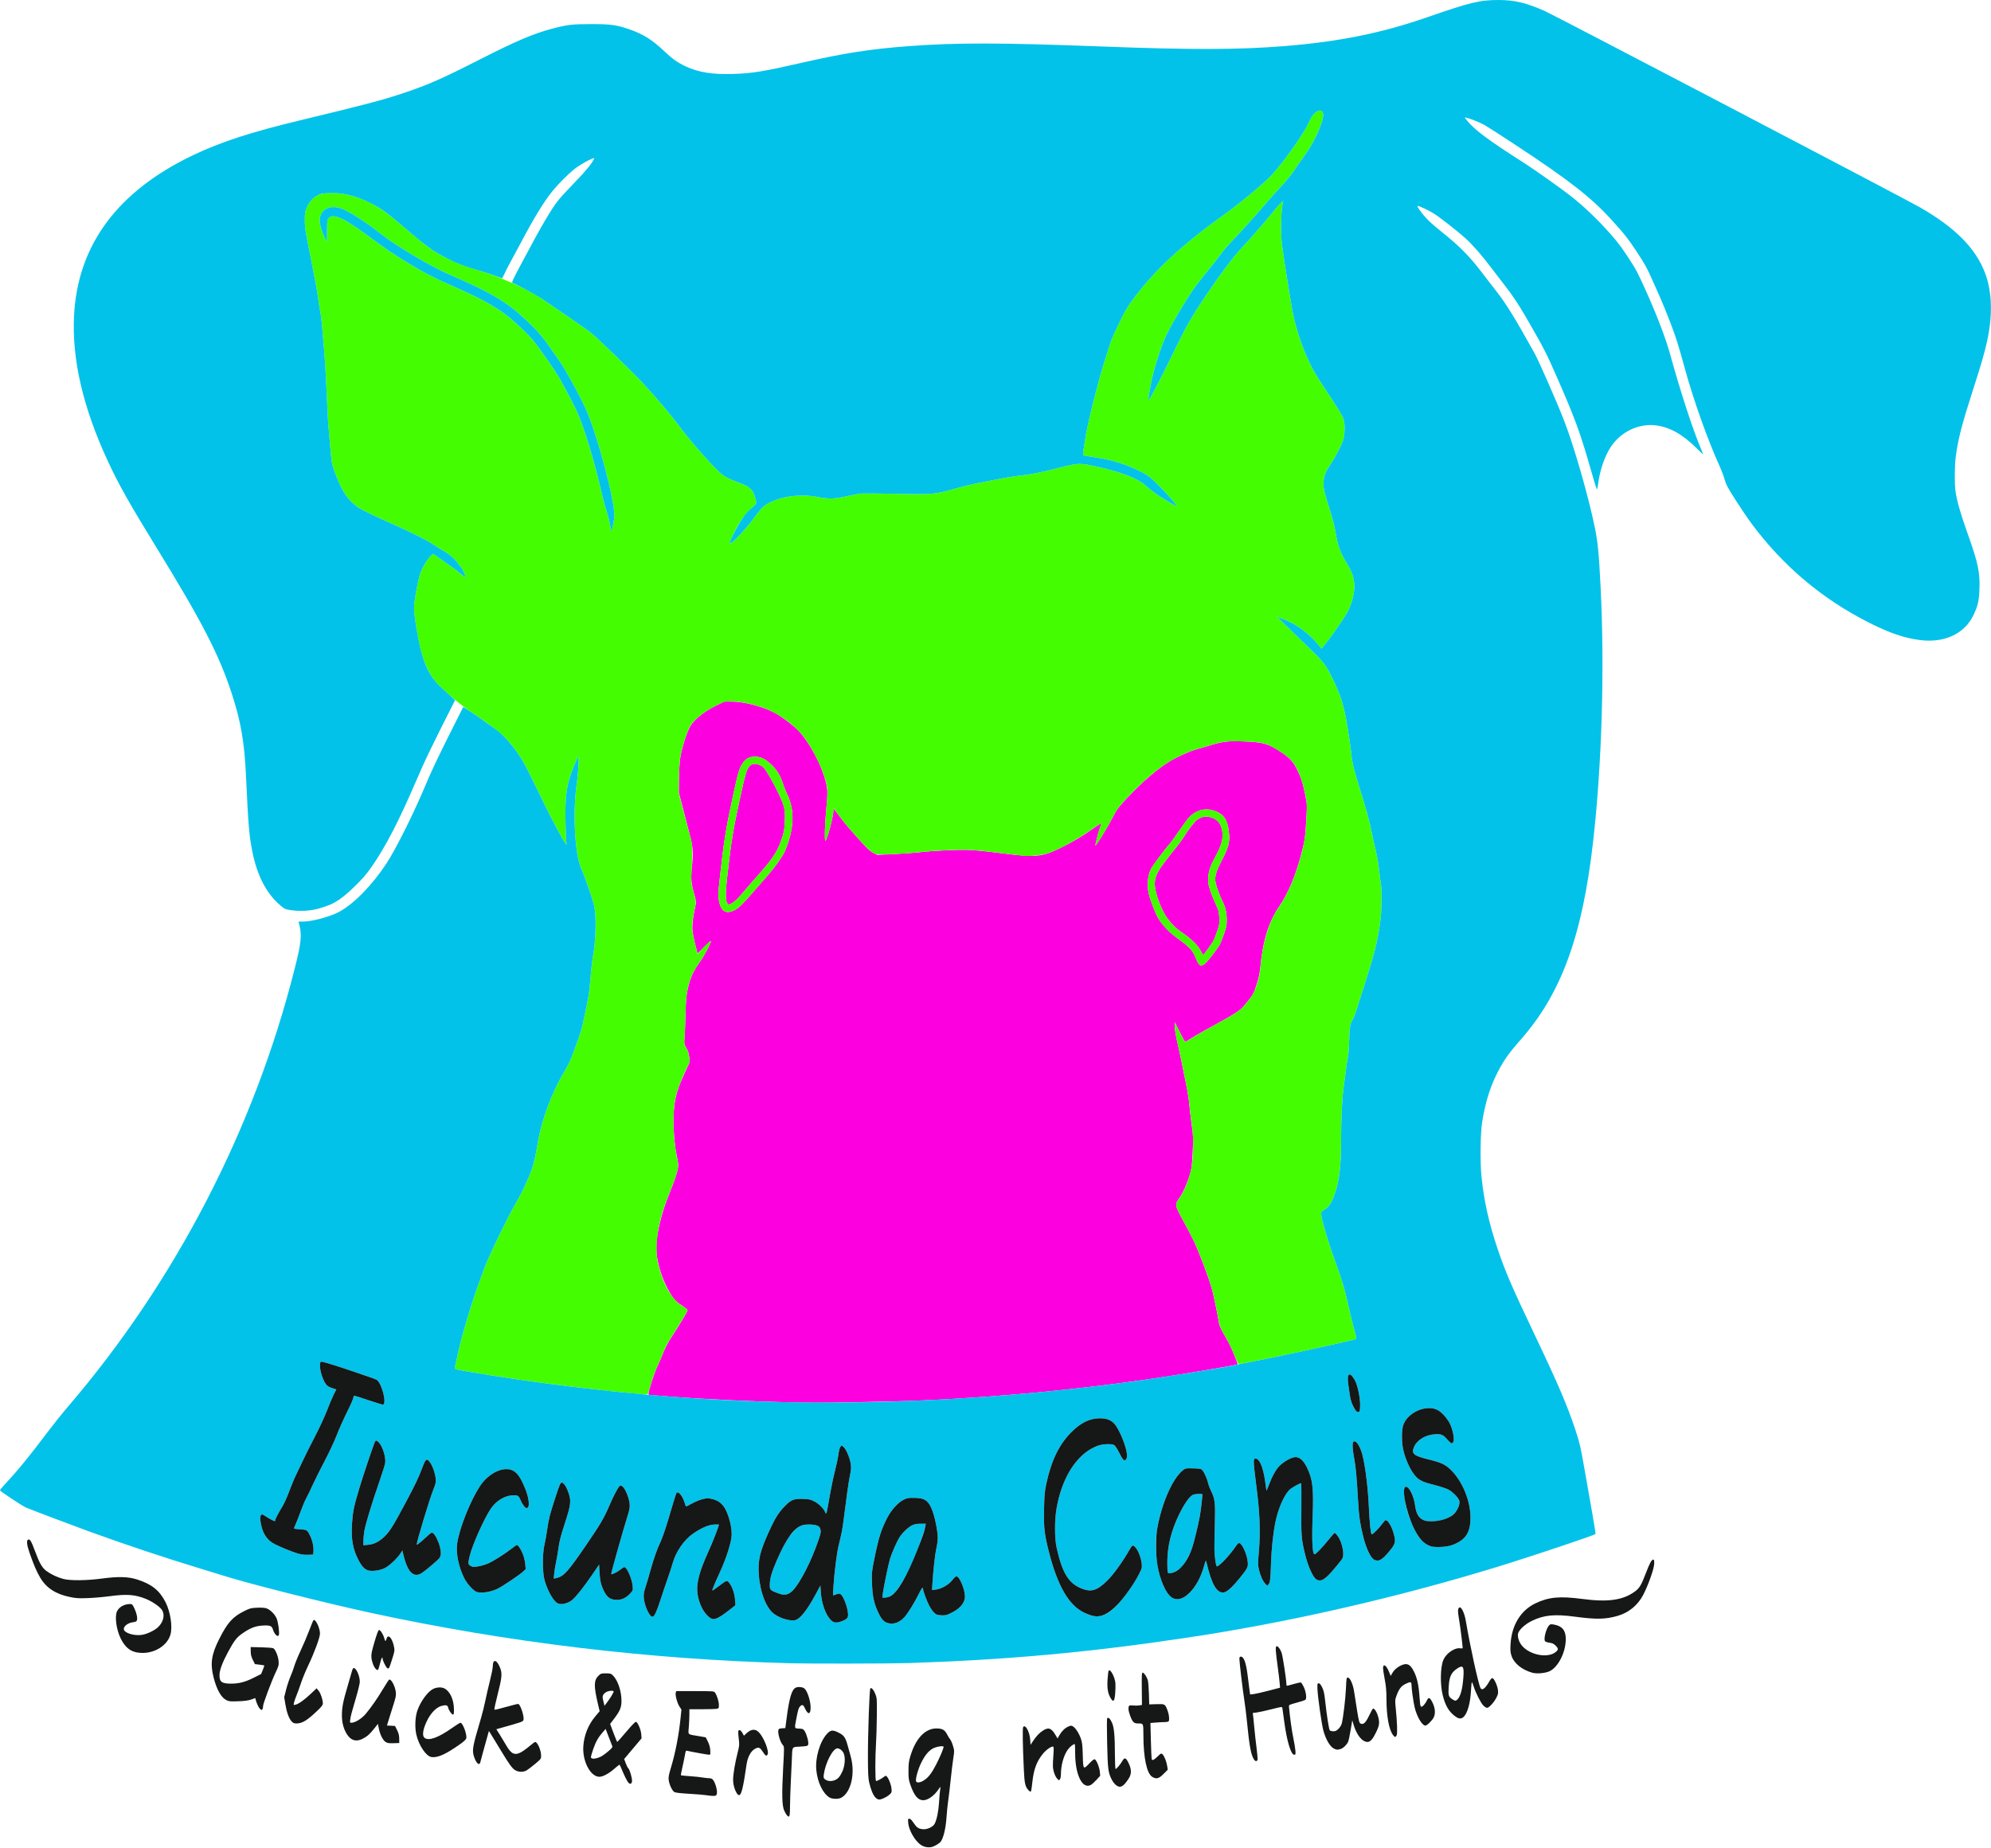 <?xml version="1.0" encoding="UTF-8" standalone="no"?>
<svg viewBox="0 0 2800 2599" version="1.1" xmlns="http://www.w3.org/2000/svg">
     <path id="Hundrot" d="M1119,1972.66c-49.703,-0.575 -149.548,-5.437 -192,-9.35c-5.775,-0.533 -11.513,-0.968 -12.75,-0.969c-1.543,
     -0 -2.25,-0.597 -2.25,-1.899c0,-4.208 8.441,-30.172 12.549,-38.602c2.413,-4.95 5.466,-11.931 6.785,-15.513c3.263,-8.863
     8.023,-18.11 13.633,-26.487c8.339,-12.452 22.033,-35.292 22.033,-36.749c0,-0.78 -3.57,-3.743 -7.934,-6.585c-9.811,-6.391 -13.267,-10.552
     -20.9,-25.166c-9.217,-17.645 -15.171,-39.787 -15.162,-56.381c0.011,-18.692 7.326,-49.319 17.868,-74.801c3.257,-7.875 7.586,-19.493
     9.62,-25.818c4.166,-12.958 4.217,-15.473 0.639,-31.935c-2.676,-12.312 -4.561,-39.411 -3.799,-54.6c0.938,-18.665 3.771,-31.193
     10.777,-47.639c3.32,-7.793 7.423,-16.905 9.119,-20.248c3.042,-5.998 3.068,-6.178 1.983,-13.701c-0.742,-5.151 -1.919,-8.831
     -3.628,-11.35c-2.946,-4.34 -4.119,-9.416 -3.071,-13.291c0.406,-1.505 1.056,-15.336 1.444,-30.736c0.636,-25.224 0.977,-29.239
     3.44,-40.5c3.219,-14.717 7.673,-24.604 16.669,-37c6.295,-8.675 16.746,-28.523 15.613,-29.655c-0.344,-0.344 -4.668,3.495
     -9.609,8.53l-8.984,9.157l-1.007,-3.766c-4.502,-16.821 -6.464,-26.631 -6.451,-32.266c0.016,-7.308 1.834,-20.523 4.05,-29.438
     c1.628,-6.552 1.387,-8.801 -2.307,-21.562c-3.204,-11.065 -3.918,-21.106 -2.418,-34.005c1.989,-17.111 1.56,-28.984
     -1.462,-40.495c-1.445,-5.5 -5.814,-22.375 -9.709,-37.5l-7.083,-27.5l0.167,-18.5c0.092,-10.175 0.843,-23.406 1.668,-29.403
     c1.871,-13.601 9.363,-37.409 14.386,-45.715c5.614,-9.285 19.485,-20.424 35.081,-28.172l12.5,-6.21l11,0.084c17.478,0.134
     42.376,6.622 59.5,15.505c8.183,4.245 21.633,13.989 30.636,22.196c14.125,12.875 31.447,42.335 39.226,66.715c5.274,16.526
     5.663,22.213 3.181,46.409c-2.119,20.647 -2.771,46.744 -1.125,45.041c2.663,-2.756 10.964,-34.084 11.116,-41.95l0.077,-4l2.194,2.932
     c1.207,1.612 5.418,7.237 9.357,12.5c3.939,5.262 14.384,17.514 23.21,27.225c13.08,14.392 17.064,18.154 21.543,20.346l5.496,2.688
     l23.294,-1.104c12.812,-0.607 28.695,-1.741 35.295,-2.52c18.55,-2.188 52.403,-3.822 69,-3.331c9.406,0.278 27.119,2.028 47.5,4.691
     c47.123,6.157 56.358,5.305 82.58,-7.619c17.091,-8.423 30.222,-16.206 45.356,-26.882c6.36,-4.487 11.72,-8.024 11.911,-7.861c0.192,0.163
     -0.579,2.776 -1.713,5.805c-1.133,3.029 -2.929,9.023 -3.99,13.319c-3.619,14.645 -3.644,14.415 0.866,7.811c6.246,-9.146 16.063,-25.833
     21.95,-37.312c4.697,-9.158 6.953,-12.089 20.141,-26.165c19.891,-21.23 41.756,-39.965 58.69,-50.286c10.45,-6.37 27.907,-14.311
     36.709,-16.7c4.4,-1.194 13.625,-3.911 20.5,-6.038c16.82,-5.204 25.938,-6.31 45.5,-5.522c29.761,1.2 35.496,2.826 54.753,15.528
     c11.338,7.478 16.897,13.604 22.087,24.335c5.694,11.774 7.99,19.031 11.279,35.66c2.665,13.467 2.668,13.55 1.505,34c-1.48,26.018
     -2.144,30.436 -7.713,51.332c-7.674,28.798 -18.012,53.194 -30.007,70.808c-15.537,22.818 -23.416,48.38 -27.235,88.36c-0.669,7.007
     -2.194,13.798 -5.095,22.689c-3.923,12.024 -4.562,13.217 -12.203,22.79c-11.231,14.07 -10.799,13.775 -59.371,40.507c-8.8,4.843
     -18.652,10.561 -21.892,12.707c-3.241,2.146 -6.264,3.993 -6.719,4.104c-0.455,0.112 -3.957,-6.097 -7.781,-13.797l-6.953,-14l-0.064,5.5
     c-0.06,5.099 1.324,12.91 5.403,30.5c0.893,3.85 2.754,12.625 4.136,19.5c1.382,6.875 4.252,21.05 6.378,31.5c2.126,10.45 4.111,22.825
     4.412,27.5c0.3,4.675 1.762,17.207 3.248,27.848c2.637,18.884 2.676,19.867 1.616,41c-0.989,19.705 -1.372,22.596 -4.262,32.152
     c-3.85,12.73 -9.448,24.957 -14.938,32.623c-6.096,8.513 -5.896,9.549 6.05,31.377c5.569,10.175 12.151,22.775 14.626,28c7.748,16.355
     20.729,50.7 25.544,67.583c2.225,7.8 8.324,37.178 10.187,49.065c0.358,2.282 2.71,7.682 5.228,12c2.518,4.319 6.051,10.552 7.851,13.852
     c3.924,7.193 13.646,30.618 12.982,31.282c-0.663,0.662 -15.651,3.369 -56.552,10.215c-129.293,21.639 -262.452,35.392 -397,41.003
     c-26.08,1.087 -129.764,3.106 -141.5,2.755c-3.85,-0.115 -15.775,-0.311 -26.5,-0.435l-0,0Zm574.598,-616.38c3.591,-2.22 18.91,-21.859
     22.211,-28.475c1.107,-2.22 3.673,-8.745 5.703,-14.5c3.081,-8.74 3.691,-11.797 3.695,-18.545c0.01,-10.849 -1.701,-18.427 -6.181,-27.42
     c-5.206,-10.448 -10.026,-24.982 -10.026,-30.228c-0,-6.744 2.555,-14.112 9.497,-27.381c8.715,-16.66 10.931,-24.422 10.103,-35.391
     c-1.614,-21.388 -7.359,-29.967 -23.138,-34.554c-12.085,-3.513 -24.49,0.321 -33.531,10.364c-2.817,3.13 -8.961,11.469 -13.654,18.531
     c-4.692,7.063 -11.323,16.063 -14.736,20c-5.693,6.567 -20.08,25.695 -23.814,31.659c-5.47,8.739 -7.136,23.91 -4.094,37.285c1.805,7.936
     9.146,26.934 12.864,33.291c6.061,10.365 15.409,20.237 27.233,28.76c17.221,12.413 21.329,16.818 25.843,27.709c4.733,11.419 6.193,12.499
     12.025,8.895Zm-5.484,-19.495c-3.779,-7.308 -12.359,-15.684 -25.114,-24.516c-9.476,-6.561 -13.744,-10.613 -20.656,-19.611c-8.877,-11.555
     -18.344,-36.91 -18.344,-49.129c-0,-9.632 3.116,-16.601 13.721,-30.689c5.382,-7.15 12.584,-16.316 16.003,-20.369c3.42,-4.054
     8.338,-10.804 10.929,-15c6.806,-11.026 16.094,-22.815 19.716,-25.026c5.645,-3.447 10.783,-4.452 16.492,-3.228c10.716,2.298
     16.2,8.483 18.107,20.422c1.503,9.412 -1.192,19.592 -9.01,34.022c-7.983,14.736 -10.067,20.653 -10.699,30.368c-0.459,7.047
     -0.152,9.416 2.201,17c1.504,4.846 4.977,13.651 7.718,19.566c4.535,9.789 5.032,11.587 5.528,20c0.506,8.587 0.312,9.922 -2.722,18.745
     c-1.797,5.225 -4.159,11.3 -5.249,13.5c-1.97,3.973 -13.778,20.359 -14.735,20.447c-0.275,0.025 -2.024,-2.901 -3.886,-6.502Z
     m-653.943,-57.134c5.305,-2.888 12.044,-9.685 28.077,-28.319c5.912,-6.87 13.95,-16.092 17.864,-20.492c9.097,-10.228 20.366,-26.07
     23.36,-32.841c13.375,-30.244 14.624,-58.678 3.54,-80.636c-1.55,-3.069 -4.281,-9.993 -6.069,-15.385c-4.031,-12.156 -8.562,-19.265
     -17.618,-27.638c-7.989,-7.387 -13.877,-10.021 -22.325,-9.988c-7.22,0.028 -12.503,3.025 -16.746,9.499c-4.558,6.956 -6.408,13.205
     -13.169,44.489c-10.587,48.986 -12.881,63.236 -18.753,116.5c-2.286,20.743 -2.488,24.923 -1.483,30.801c2.864,16.76 10.186,21.159
     23.322,14.01Zm-12.265,-11.061c-1.737,-5.216 -1.451,-15.662 1.023,-37.25c5.601,-48.885 7.87,-62.862 17.195,-105.929c8.749,-40.407
     10.424,-45.54 16.18,-49.571c4.413,-3.091 13.422,-0.799 18.293,4.653c3.569,3.995 13.683,21.72 20.169,35.347c8.496,17.851 9.627,22.794
     8.926,39c-0.607,14.037 -1.002,15.935 -6.435,30.907c-4.485,12.36 -11.98,23.657 -26.757,40.329c-12.537,14.145 -18.726,21.259
     -28.771,33.07c-6.72,7.902 -13.535,13.194 -16.989,13.194c-0.943,0 -2.091,-1.52 -2.834,-3.75Z"
           style="fill:rgb(253,0,224);fill-rule:nonzero;"/>
    <path id="Hundgruen" d="M886.5,1959.71c-80.466,-7.995 -160.388,-18.636 -228.764,-30.46c-15.789,-2.73 -18.686,-3.495 -18.27,-4.827
    c0.271,-0.871 2.122,-9.233 4.113,-18.583c1.991,-9.35 5.147,-22.175 7.013,-28.5c1.867,-6.325 4.536,-15.55 5.932,-20.5c6.422,-22.776
    20.975,-64.798 28.571,-82.5c10.453,-24.358 29.138,-62.27 39.994,-81.146c9.69,-16.848 18.748,-36.294 23.506,-50.465c1.925,-5.735
    4.69,-17.758 6.387,-27.785c3.351,-19.788 5.552,-29.051 10.718,-45.104c7.315,-22.735 17.798,-45.845 29.711,-65.5c4.096,-6.757
    7.871,-15.273 13.077,-29.5c8.864,-24.223 9.425,-26.157 14.377,-49.5c5.111,-24.092 5.835,-28.924 7.642,-51c0.833,-10.175 2.408,-23.45
    3.501,-29.5c4.104,-22.733 4.828,-56.76 1.512,-71.064c-2.077,-8.961 -14.1,-43.657 -17.408,-50.238c-9.423,-18.741 -13.04,-79.066
    -7.177,-119.698c1.112,-7.7 2.279,-20.075 2.595,-27.5c0.669,-15.719 0.578,-15.682 -7.014,2.853c-9.87,24.1 -12.219,41.212
    -11.137,81.147c0.35,12.925 0.892,24.625 1.203,26c0.554,2.447 0.532,2.458 -1.059,0.5c-3.488,-4.292 -18.984,-33.147 -30.073,-56
    c-25.478,-52.505 -28.502,-58.376 -35.281,-68.5c-14.705,-21.958 -26.082,-32.741 -55.169,-52.288c-20.254,-13.611 -24.805,-17.002
    -38.958,-29.026c-20.141,-17.113 -27.358,-25.307 -34.058,-38.673c-7.739,-15.438 -11.654,-29.686 -16.629,-60.513c-2.894,-17.936
    -3.438,-23.531 -2.944,-30.288c0.671,-9.168 4.582,-30.622 7.686,-42.156c2.253,-8.373 9.786,-21.654 15.297,-26.97l3.539,-3.413
    l5.284,3.604c2.905,1.982 8.935,6.218 13.399,9.413c4.464,3.196 10.01,7.16 12.325,8.81c2.316,1.65 6.473,4.941 9.238,7.313c2.766,2.372
    5.196,4.145 5.401,3.94c0.776,-0.775 -3.83,-11.361 -5.984,-13.753c-1.238,-1.375 -3.927,-4.841 -5.975,-7.703c-4.037,-5.642 -12.879,-12.785
    -21.614,-17.462c-3.029,-1.621 -7.982,-4.707 -11.007,-6.858c-7.408,-5.267 -28.395,-15.977 -51.615,-26.341c-32.601,-14.55 -47.402,-21.585
    -53.145,-25.259c-15.669,-10.023 -25.421,-24.657 -35.236,-52.877c-3.647,-10.487 -3.617,-10.301 -5.938,-37c-1.1,-12.65 -2.236,-25.7
    -2.525,-29c-0.288,-3.3 -1.202,-21.3 -2.029,-40c-1.535,-34.663 -2.489,-50.059 -4.37,-70.5c-0.582,-6.325 -1.511,-17.575 -2.063,-25
    c-0.553,-7.425 -1.907,-18 -3.008,-23.5c-1.102,-5.5 -2.467,-14.354 -3.034,-19.676c-0.566,-5.322 -4.919,-28.947 -9.674,-52.5c-7.756,-38.425
    -8.651,-44.005 -8.714,-54.324c-0.06,-9.633 0.287,-12.393 2.133,-17c3.389,-8.456 8.9,-15.017 15.414,-18.348c11.021,-5.636 34.179,-4.615
    55.221,2.435c19.687,6.595 37.076,16.97 57.168,34.106c19.104,16.294 32.976,27.875 40.22,33.579c14.759,11.622 38.876,24.002 59.695,30.645
    c8.25,2.632 20.565,6.556 27.366,8.719c6.801,2.164 15.18,5.249 18.62,6.858c3.439,1.608 9.8,4.329 14.134,6.046c12.836,5.087 34.078,16.474
    46.153,24.742c6.2,4.245 22.4,15.328 36,24.629c13.6,9.301 26.908,18.626 29.574,20.723c8.776,6.903 59.879,56.442 73.812,71.553c20.422,22.149
    38.209,43.19 51.069,60.413c18.244,24.433 50.674,60.855 60.921,68.419c5.613,4.144 10.66,6.517 26.762,12.582c10.58,3.986 15.908,8.906
    18.315,16.911c3.347,11.131 3.391,10.92 -3.424,16.448c-9.409,7.632 -22.217,26.572 -28.855,42.669c-3.42,8.293 -3.646,9.814 -1.118,7.526
    c1.005,-0.91 2.071,-1.655 2.368,-1.655c1.63,0 20.482,-20.723 27.577,-30.314c12.489,-16.883 14.78,-19.335 22.04,-23.596c17.849,-10.474
    47.149,-14.196 71.62,-9.096c13.765,2.868 23.816,2.422 42.066,-1.866c7.15,-1.681 15.925,-3.184 19.5,-3.342c3.575,-0.157 25.85,0.085
    49.5,0.539c49.973,0.958 52.607,0.722 80.5,-7.232c9.625,-2.745 22.45,-5.94 28.5,-7.1c6.05,-1.16 19.775,-3.868 30.5,-6.018c10.725,-2.149
    24.225,-4.39 30,-4.978c16.752,-1.706 31.83,-4.659 57,-11.16c26.93,-6.956 28.933,-7.042 51.5,-2.206c35.379,7.582 59.806,17.003 71,27.384c
    6.902,6.4 17.147,13.698 29.793,21.223c6.714,3.994 12.616,7.436 13.117,7.649c3.212,1.365 -10.291,-14.78 -22.92,-27.404c-12.918,-12.912
    -16.212,-15.641 -23.506,-19.469c-22.513,-11.815 -42.755,-18.391 -67.697,-21.995c-7.818,-1.129 -14.905,-2.319 -15.75,-2.643c-1.802,-0.691
    -1.884,-2.111 -0.545,-9.442c0.546,-2.989 1.894,-11.436 2.995,-18.771c2.506,-16.681 18.214,-79.241 25.553,-101.765c3.028,-9.294 6.65,-20.723
    8.049,-25.398c1.398,-4.675 4.726,-13 7.396,-18.5c2.669,-5.5 7.092,-14.731 9.829,-20.514c2.737,-5.782 8.682,-15.682 13.212,-22c29.326,-40.902
    68.49,-77.896 126.42,-119.413c24.69,-17.695 58.241,-45.346 70.143,-57.808c15.948,-16.698 47.882,-61.728 52.942,-74.652c4.884,-12.472
    14.212,-20.227 18.805,-15.634c3.491,3.491 0.755,15.082 -7.871,33.338c-5.621,11.898 -10.021,19.231 -19.01,31.683c-3.97,5.5 -9.904,14.05
    -13.186,19c-3.281,4.95 -11.997,15.456 -19.368,23.346c-7.371,7.89 -17.625,19.365 -22.788,25.5c-11.088,13.174 -32.861,37.299 -45.718,50.654
    c-5.03,5.225 -11.529,12.875 -14.442,17c-2.913,4.125 -10.476,13.8 -16.807,21.5c-6.331,7.7 -14.725,18.314 -18.654,23.586c-10.462,14.043
    -32.251,50.439 -40.957,68.414c-6.161,12.722 -14.745,38.153 -19.409,57.5c-3.75,15.555 -6.774,33.686 -5.783,34.677c0.86,0.859 18.979,-34.169
    37.854,-73.177c14.657,-30.293 23.454,-45.642 41.552,-72.5c20.96,-31.106 40.206,-56.778 51.732,-69.004c4.961,-5.262 11.712,-12.701
    15.004,-16.531c3.292,-3.831 8.286,-9.503 11.097,-12.606c2.811,-3.103 9.412,-10.978 14.668,-17.5c5.257,-6.522 11.327,-13.565
    13.489,-15.651l3.931,-3.792l-1.478,8.292c-1.802,10.109 -1.983,43.079 -0.293,53.292c0.638,3.85 1.629,11.05 2.203,16c0.575,4.95
    3.029,20.7 5.454,35c2.425,14.3 5.069,30.5 5.876,36c2.781,18.96 11.395,48.116 20.202,68.381c7.812,17.977 11.661,24.868 26.042,46.619
    c20.37,30.81 25.377,39.026 26.93,44.185c2.109,7.008 1.787,20.805 -0.677,28.96c-2.128,7.043 -11.196,24.349 -18.177,34.687c-6.281,9.302
    -8.848,15.831 -9.409,23.928c-0.565,8.155 0.87,14.425 9.67,42.24c2.784,8.8 5.961,21.4 7.061,28c3.404,20.438 6.394,28.731 16.147,44.784
    c6.553,10.787 9.143,17.701 10.248,27.355c1.316,11.512 -2.749,28.784 -9.736,41.361c-4.651,8.372 -21.116,32.282 -29.111,42.274l-7.122,8.901
    l-3.5,-4.336c-14.067,-17.428 -31.948,-30.545 -51.666,-37.901l-7.561,-2.82l13.997,13.691c7.698,7.53 22.16,21.566 32.137,31.191
    c20.085,19.377 23.19,23.523 32.952,44.01c11.239,23.585 14.913,35.484 19.762,63.99c2.386,14.025 4.821,30.675 5.413,37c1.38,14.759
    3.703,24.731 11.648,50c9.632,30.637 14.086,46.875 17.371,63.338c1.629,8.161 4.291,20.103 5.916,26.537c1.624,6.435 3.674,18.658
    4.556,27.163c0.881,8.504 2.012,17.262 2.514,19.462c1.237,5.427 1.197,31.919 -0.069,44.644c-2.539,25.538 -7.702,48.607
    -18.205,81.356c-4.41,13.75 -10.505,33.1 -13.544,43c-3.039,9.9 -6.366,19.208 -7.394,20.684c-4.071,5.846 -4.955,10.717 -5.408,29.816
    c-0.275,11.575 -1.011,20.933 -1.967,25c-0.84,3.575 -1.98,10.775 -2.532,16c-0.553,5.225 -1.897,15.35 -2.986,22.5c-2.386,15.656
    -3.881,45.444 -3.915,78c-0.039,36.425 -2.418,56.05 -9.115,75.189c-4.1,11.715 -7.931,17.541 -13.986,21.266c-4.317,2.657 -4.918,3.438
    -4.918,6.391c-0,5.827 9.466,38.226 18.306,62.654c11.562,31.951 14.877,42.989 20.244,67.41c2.528,11.501 6.163,26.303 8.079,32.895
    c1.915,6.591 3.12,12.315 2.676,12.719c-1.681,1.534 -108.599,24.861 -146.305,31.92c-9.075,1.699 -17.222,3.248 -18.103,3.441
    c-1.205,0.264 -2.666,-2.283 -5.89,-10.267c-4.878,-12.084 -11.171,-24.695 -16.951,-33.967c-2.176,-3.492 -4.431,-8.667 -5.011,-11.5
    c-0.579,-2.833 -2.85,-14.265 -5.045,-25.404c-4.411,-22.385 -7.794,-33.759 -18.218,-61.247c-8.494,-22.398 -14.468,-35.202 -27.293,-58.494
    c-11.9,-21.611 -12.362,-23.729 -6.782,-31.06c9.431,-12.389 17.764,-35.811 19.289,-54.215c1.535,-18.526 1.199,-37.32 -0.907,-50.744
    c-1.037,-6.608 -2.419,-18.083 -3.071,-25.5c-0.652,-7.418 -2.725,-20.912 -4.606,-29.987c-1.881,-9.075 -4.531,-22.35 -5.89,-29.5
    c-1.359,-7.15 -4.066,-19.525 -6.017,-27.5c-1.95,-7.975 -3.768,-18.325 -4.04,-23l-0.493,-8.5l7.017,14c3.86,7.7 7.354,13.993 7.764,13.985
    c0.411,-0.01 3.897,-2.086 7.747,-4.616c3.85,-2.53 18.7,-11.025 33,-18.878c36.092,-19.82 37.607,-20.939 49.778,-36.761c8.611,-11.193
    14.153,-28.055 15.638,-47.577c1.201,-15.801 5.146,-35.149 10.22,-50.122c4.92,-14.519 7.936,-20.627 16.373,-33.157c12.265,-18.217
    22.448,-42.396 30.494,-72.414c4.736,-17.663 6.631,-31.574 7.577,-55.604c0.648,-16.437 0.584,-17.229 -2.543,-31.856c-4.752,-22.222
    -11.412,-37.644 -20.112,-46.577c-5.121,-5.257 -17.764,-13.842 -27.808,-18.883c-8.954,-4.493 -16.733,-5.797 -39.117,-6.559
    c-22.555,-0.768 -27.697,-0.16 -46.5,5.499c-7.15,2.152 -16.84,5.047 -21.532,6.432c-10.218,3.017 -28.347,11.749 -39.431,18.991
    c-17.93,11.716 -37.644,29.113 -58.037,51.218c-9.267,10.045 -12.093,13.898 -16.505,22.5c-5.919,11.539 -15.727,28.216 -21.985,37.379
    c-4.51,6.604 -4.485,6.834 -0.866,-7.811c1.061,-4.296 2.857,-10.289 3.99,-13.319c1.134,-3.029 1.905,-5.661 1.713,-5.849c-0.191,-0.188
    -4.622,2.676 -9.847,6.365c-21.361,15.079 -49.358,30.634 -64.258,35.702c-8.369,2.846 -25.786,4.807 -34.742,3.911c-3.575,-0.357
    -20.665,-2.416 -37.978,-4.574c-25.205,-3.143 -34.771,-3.924 -48,-3.92c-19.147,0.01 -43.943,1.387 -62.56,3.487c-20.28,2.287
    -54.802,3.763 -59.351,2.538c-5.601,-1.508 -10.526,-5.8 -25.16,-21.929c-14.629,-16.121 -22.244,-25.302 -29.515,-35.58l-4.936,-6.98
    l-0.666,5.98c-1.208,10.84 -8.467,37.394 -10.916,39.929c-1.66,1.718 -0.986,-24.439 1.172,-45.526c1.162,-11.35 1.855,-23.312 1.56,-26.924
    c-1.313,-16.094 -14.549,-46.77 -29.849,-69.183c-13.712,-20.085 -38.813,-38.545 -63.605,-46.779c-14.553,-4.833 -33.403,-8.258
    -43.331,-7.873c-8.298,0.322 -9.119,0.577 -21,6.52c-14.561,7.282 -29.823,19.275 -34.778,27.328c-4.724,7.677 -12.838,33.115 -14.581,45.714
    c-0.82,5.925 -1.589,19.548 -1.709,30.273l-0.218,19.5l6.665,25.654c3.666,14.11 7.911,29.86 9.434,35c2.472,8.343 2.768,10.903 2.759,23.846
    c-0.01,7.975 -0.395,20.367 -0.865,27.536c-0.818,12.467 -0.735,13.494 1.904,23.5c4.415,16.739 4.475,17.386 2.507,26.842c-4.997,24.006
    -4.882,29.06 1.192,52.323l3.055,11.7l4.357,-5.349c4.54,-5.573 13.525,-13.772 14.273,-13.025c1.03,1.03 -9.578,20.734 -15.884,29.506
    c-9.255,12.874 -13.389,21.963 -16.587,36.467c-2.336,10.595 -2.752,15.396 -3.546,41c-0.495,15.95 -1,31.511 -1.122,34.58c-0.187,4.704
    0.198,6.128 2.451,9.081c1.963,2.573 3.001,5.643 3.907,11.566c1.207,7.88 1.178,8.161 -1.281,12.418c-5.745,9.946 -15.891,35.757
    -17.882,45.49c-4.28,20.923 -3.541,55.863 1.74,82.228c3.522,17.585 4.03,15.374 -14.581,63.483c-8.928,23.078 -13.454,44.898 -13.514,65.154
    c-0.039,13.143 0.296,16.341 2.697,25.829c7.116,28.111 19.737,48.868 34.992,57.547c3.162,1.799 5.75,3.86 5.75,4.58c-0,1.358 -13.402,23.601
    -23.312,38.69c-5.714,8.699 -10.315,17.947 -12.617,25.354c-0.683,2.2 -3.447,8.5 -6.141,14c-2.694,5.5 -6.735,16.3 -8.982,24c-2.246,7.7
    -4.264,14.563 -4.484,15.25c-0.501,1.56 -6.332,1.471 -24.964,-0.38l0,-0Zm-24.116,-1222.07c0.889,-3.959 1.614,-9.584 1.612,-12.5
    c-0.018,-23.16 -23.629,-111.9 -39.459,-148.303c-7.121,-16.375 -27.8,-54.459 -36.38,-67c-24.658,-36.042 -28.908,-41.258 -49.109,-60.274
    c-26.86,-25.284 -48.322,-37.983 -107.548,-63.631c-26.605,-11.522 -75.927,-40.93 -97.5,-58.134c-18.709,-14.92 -42.82,-30.379
    -53.776,-34.478c-12.023,-4.499 -23.849,-1.457 -28.421,7.31c-4.044,7.755 -2.464,18.224 5.162,34.207l2.863,6l0.086,-15.615c0.078,-14.209
    0.273,-15.852 2.159,-18.25c6.06,-7.705 23.345,0.428 60.542,28.486c32.698,24.664 73.206,49.041 103.385,62.216c40.428,17.649 60.703,27.981
    78.256,39.878c12.776,8.659 32.276,26.182 44.026,39.562c7.995,9.105 32.977,44.85 39.112,55.963c11.031,19.983 20.713,38.594
    24.568,47.221c9.282,20.777 23.508,67.184 32.156,104.903c2.729,11.9 6.691,27.036 8.806,33.636c2.114,6.6 4.41,15.768 5.101,20.373
    c1.398,9.307 1.962,9.104 4.359,-1.57Zm824.525,619.706c-0.876,-0.512 -3.277,-4.996 -5.336,-9.964c-4.514,-10.891 -8.622,-15.296
    -25.843,-27.709c-11.824,-8.523 -21.172,-18.395 -27.233,-28.76c-3.718,-6.357 -11.059,-25.355 -12.864,-33.291c-3.042,-13.375
    -1.376,-28.546 4.094,-37.285c3.734,-5.964 18.121,-25.092 23.814,-31.659c3.413,-3.937 10.044,-12.937 14.736,-20c4.693,-7.062
    10.837,-15.401 13.654,-18.531c9.041,-10.043 21.446,-13.877 33.531,-10.364c15.779,4.587 21.524,13.166 23.138,34.554c0.828,10.969
    -1.388,18.731 -10.103,35.391c-6.942,13.269 -9.497,20.637 -9.497,27.381c0,5.246 4.82,19.78 10.026,30.228c4.48,8.993 6.188,16.571
    6.181,27.42c0,6.748 -0.613,9.805 -3.695,18.545c-2.03,5.755 -4.596,12.28 -5.703,14.5c-3.301,6.616 -18.62,26.255 -22.211,28.475
    c-3.717,2.297 -4.402,2.407 -6.689,1.069Zm11.717,-22.308c7.268,-9.73 9.036,-13.131 13.358,-25.701c3.034,-8.823 3.228,-10.158
    2.722,-18.745c-0.496,-8.413 -0.993,-10.211 -5.528,-20c-2.741,-5.915 -6.214,-14.72 -7.718,-19.566c-2.353,-7.584 -2.66,-9.953
    -2.201,-17c0.632,-9.715 2.716,-15.632 10.699,-30.368c7.818,-14.43 10.513,-24.61 9.01,-34.022c-1.907,-11.939 -7.391,-18.124
    -18.107,-20.422c-5.709,-1.224 -10.847,-0.219 -16.492,3.228c-3.622,2.211 -12.91,14 -19.716,25.026c-2.591,4.196 -7.509,10.946
    -10.928,15c-3.42,4.053 -10.622,13.219 -16.004,20.369c-10.605,14.088 -13.721,21.057 -13.721,30.689c0,12.219 9.467,37.574
    18.344,49.129c6.912,8.998 11.18,13.05 20.656,19.611c12.755,8.832 21.335,17.208 25.114,24.516c1.862,3.601 3.611,6.527 3.886,6.502
    c0.275,-0.025 3.257,-3.736 6.626,-8.246Zm-679.87,-53.222c-3.643,-2.04 -6.485,-7.855 -7.907,-16.178c-1.004,-5.878 -0.803,-10.058
    1.484,-30.801c5.871,-53.264 8.165,-67.514 18.752,-116.5c6.761,-31.284 8.611,-37.533 13.169,-44.489c4.243,-6.474 9.526,-9.471
    16.746,-9.499c8.448,-0.033 14.336,2.601 22.326,9.988c9.055,8.373 13.586,15.482 17.617,27.638c1.788,5.392 4.519,12.316 6.069,15.385
    c11.084,21.958 9.836,50.392 -3.54,80.636c-2.994,6.771 -14.263,22.613 -23.36,32.841c-3.914,4.4 -11.952,13.622 -17.864,20.492
    c-16.033,18.634 -22.771,25.431 -28.077,28.319c-6.218,3.384 -11.834,4.174 -15.415,2.168Zm11.739,-11.923c2.293,-1.344 7.349,-6.181
    11.234,-10.75c10.045,-11.811 16.234,-18.925 28.771,-33.07c14.777,-16.672 22.272,-27.969 26.757,-40.329c5.433,-14.972 5.828,-16.87
    6.435,-30.907c0.701,-16.206 -0.43,-21.149 -8.926,-39c-6.486,-13.627 -16.6,-31.352 -20.169,-35.347c-4.871,-5.452 -13.88,-7.744
    -18.292,-4.653c-5.757,4.031 -7.432,9.164 -16.181,49.571c-9.325,43.067 -11.594,57.044 -17.195,105.929c-2.474,21.588 -2.76,32.034
    -1.023,37.25c1.477,4.435 2.885,4.649 8.589,1.306Z"
          style="fill:rgb(68,253,0);fill-rule:nonzero;"/>
    <path id="Hundblau" d="M1113,2339.67c-200.665,-5.373 -399.914,-29.326 -593.5,-71.349c-60.674,-13.171 -164.666,-39.334 -200.5,-50.443
    c-9.625,-2.984 -25.825,-7.954 -36,-11.044c-52.022,-15.802 -107.188,-34.224 -159.5,-53.263c-22.605,-8.228 -79.867,-29.946 -87,-32.998
    c-5.495,-2.351 -36.5,-22.96 -36.5,-24.261c0,-0.579 2.817,-4.072 6.26,-7.762c19.076,-20.448 34.442,-39.237 61.916,-75.711c7.457,-9.9
    19.733,-25.2 27.279,-34c151.004,-176.099 262.049,-390.592 318.909,-616c9.524,-37.755 10.483,-47.681 6.159,-63.75l-0.74,-2.75
    l6.859,-0.017c12.257,-0.031 38.251,-7.091 50.358,-13.677c21.044,-11.449 46.727,-37.812 66.874,-68.643c13.174,-20.16 38.403,-70.831
    54.612,-109.687c7.507,-17.994 16.422,-36.911 33.674,-71.456c10.432,-20.889 19.092,-38.104 19.243,-38.256c0.689,-0.688 43.901,29.265
    50.508,35.01c9.913,8.621 19.724,19.983 28.258,32.727c6.779,10.123 9.803,15.994 35.281,68.5c11.089,22.852 26.585,51.707 30.073,56
    c1.591,1.957 1.613,1.946 1.059,-0.5c-0.311,-1.375 -0.853,-13.075 -1.203,-26c-1.082,-39.935 1.267,-57.048 11.137,-81.148c7.592,-18.535
    7.683,-18.572 7.014,-2.852c-0.316,7.425 -1.483,19.8 -2.595,27.5c-5.863,40.631 -2.246,100.957 7.177,119.698c3.308,6.581 15.332,41.276
    17.408,50.237c3.316,14.305 2.592,48.332 -1.512,71.065c-1.093,6.05 -2.668,19.325 -3.501,29.5c-1.807,22.075 -2.531,26.907 -7.642,51
    c-4.951,23.343 -5.513,25.276 -14.377,49.5c-5.206,14.226 -8.981,22.742 -13.077,29.5c-11.913,19.655 -22.396,42.764 -29.711,65.5
    c-5.166,16.052 -7.367,25.315 -10.718,45.104c-1.697,10.026 -4.462,22.049 -6.387,27.785c-4.758,14.171 -13.816,33.616 -23.506,50.465
    c-10.856,18.875 -29.541,56.787 -39.994,81.146c-7.596,17.701 -22.149,59.723 -28.571,82.5c-1.395,4.95 -4.065,14.175 -5.932,20.5
    c-1.866,6.325 -5.022,19.15 -7.013,28.5c-1.991,9.35 -3.842,17.712 -4.113,18.582c-0.416,1.332 2.481,2.098 18.27,4.828c86.695,14.991
    189.53,27.773 282.264,35.085c206.698,16.297 426.307,9.344 649.5,-20.566c43.226,-5.792 143.787,-21.939 149.458,-23.997c0.802,-0.291
    10.702,-2.293 22,-4.449c42.272,-8.066 144.668,-30.428 146.348,-31.96c0.443,-0.404 -0.762,-6.128 -2.677,-12.719c-1.916,-6.591
    -5.551,-21.394 -8.078,-32.894c-5.367,-24.422 -8.682,-35.46 -20.245,-67.41c-8.84,-24.428 -18.306,-56.827 -18.306,-62.655c-0,-2.952
    0.601,-3.734 4.919,-6.39c6.054,-3.726 9.886,-9.552 13.985,-21.267c6.697,-19.138 9.076,-38.763 9.115,-75.188c0.035,-32.557 1.53,-62.345
    3.915,-78c1.09,-7.15 2.433,-17.275 2.986,-22.5c0.553,-5.225 1.692,-12.425 2.532,-16c0.956,-4.067 1.692,-13.425 1.967,-25c0.453,-19.099
    1.337,-23.971 5.408,-29.816c1.028,-1.477 4.356,-10.784 7.394,-20.684c3.039,-9.9 9.134,-29.25 13.544,-43c10.504,-32.749 15.666,-55.819
    18.205,-81.356c1.266,-12.726 1.306,-39.218 0.069,-44.644c-0.501,-2.2 -1.633,-10.958 -2.514,-19.463c-0.881,-8.504 -2.932,-20.727
    -4.556,-27.162c-1.625,-6.435 -4.287,-18.377 -5.915,-26.538c-3.286,-16.462 -7.74,-32.701 -17.372,-63.337c-7.944,-25.269 -10.267,-35.241
    -11.648,-50c-0.591,-6.325 -3.027,-22.975 -5.413,-37c-4.849,-28.507 -8.523,-40.405 -19.762,-63.991c-9.762,-20.487 -12.866,-24.633
    -32.952,-44.009c-9.977,-9.625 -24.439,-23.661 -32.137,-31.192l-13.996,-13.691l7.561,2.821c19.717,7.356 37.598,20.473 51.665,37.9
    l3.5,4.336l7.122,-8.9c7.995,-9.992 24.461,-33.903 29.111,-42.274c6.987,-12.577 11.052,-29.849 9.736,-41.362c-1.104,-9.654
    -3.694,-16.568 -10.248,-27.355c-9.752,-16.053 -12.743,-24.346 -16.147,-44.783c-1.099,-6.6 -4.277,-19.2 -7.061,-28c-8.8,-27.816
    -10.235,-34.085 -9.67,-42.24c0.561,-8.097 3.128,-14.626 9.409,-23.929c6.981,-10.338 16.049,-27.643 18.177,-34.687c2.464,-8.154
    2.786,-21.951 0.677,-28.96c-1.553,-5.159 -6.56,-13.375 -26.93,-44.184c-14.381,-21.752 -18.23,-28.642 -26.042,-46.62c-8.807,-20.265
    -17.42,-49.42 -20.202,-68.38c-0.807,-5.5 -3.451,-21.7 -5.876,-36c-2.425,-14.3 -4.879,-30.05 -5.453,-35c-0.575,-4.95 -1.566,-12.15
    -2.203,-16c-1.691,-10.214 -1.51,-43.183 0.293,-53.292l1.478,-8.292l-3.932,3.792c-2.162,2.085 -8.232,9.128 -13.488,15.65c-5.257,6.523
    -11.858,14.398 -14.669,17.5c-2.811,3.103 -7.805,8.776 -11.096,12.606c-3.292,3.831 -10.044,11.27 -15.004,16.531c-11.526,12.226
    -30.772,37.898 -51.733,69.005c-18.097,26.857 -26.894,42.206 -41.552,72.5c-18.875,39.008 -36.994,74.036 -37.854,73.176c-0.99,-0.99
    2.033,-19.121 5.783,-34.676c4.664,-19.348 13.248,-44.779 19.41,-57.5c8.705,-17.976 30.494,-54.371 40.957,-68.414c3.928,-5.273
    12.322,-15.886 18.653,-23.586c6.331,-7.7 13.895,-17.375 16.808,-21.5c2.913,-4.125 9.411,-11.775 14.441,-17c12.857,-13.356 34.631,-37.48
    45.718,-50.654c5.163,-6.135 15.418,-17.61 22.788,-25.5c7.371,-7.891 16.087,-18.396 19.369,-23.346c3.282,-4.95 9.215,-13.5
    13.185,-19c8.989,-12.452 13.389,-19.786 19.011,-31.683c8.625,-18.256 11.362,-29.847 7.871,-33.338c-4.594,-4.594 -13.922,3.161
    -18.805,15.633c-5.06,12.924 -36.995,57.954 -52.943,74.653c-11.902,12.462 -45.453,40.113 -70.143,57.808c-57.93,41.517 -97.094,78.51
    -126.42,119.413c-4.529,6.317 -10.475,16.217 -13.211,22c-2.737,5.782 -7.161,15.014 -9.83,20.514c-2.669,5.5 -5.998,13.825 -7.396,18.5
    c-1.399,4.675 -5.021,16.104 -8.049,25.397c-7.339,22.525 -23.047,85.085 -25.552,101.765c-1.102,7.336 -2.45,15.783 -2.995,18.771
    c-1.339,7.331 -1.257,8.751 0.544,9.442c0.845,0.325 7.933,1.514 15.75,2.643c24.942,3.604 45.184,10.181 67.697,21.995c7.295,3.829
    10.589,6.557 23.507,19.47c12.629,12.624 26.132,28.768 22.919,27.403c-0.5,-0.212 -6.403,-3.655 -13.117,-7.649c-12.646,-7.524
    -22.891,-14.822 -29.793,-21.223c-11.193,-10.38 -35.621,-19.802 -71,-27.384c-22.566,-4.836 -24.57,-4.75 -51.5,2.206c-25.17,6.502
    -40.248,9.454 -57,11.16c-5.775,0.589 -19.275,2.829 -30,4.979c-10.725,2.15 -24.45,4.858 -30.5,6.018c-6.05,1.159 -18.875,4.354
    -28.5,7.099c-27.893,7.954 -30.527,8.191 -80.5,7.232c-23.65,-0.453 -45.925,-0.696 -49.5,-0.538c-3.575,0.157 -12.35,1.661 -19.5,3.341
    c-18.249,4.289 -28.301,4.735 -42.066,1.866c-24.471,-5.099 -53.771,-1.378 -71.62,9.096c-7.26,4.261 -9.551,6.713 -22.04,23.596
    c-7.094,9.591 -25.947,30.315 -27.577,30.315c-0.297,-0 -1.362,0.744 -2.368,1.655c-6.684,6.049 8.17,-23.954 19.405,-39.195
    c2.449,-3.322 7.205,-8.272 10.568,-11c6.816,-5.528 6.772,-5.317 3.425,-16.448c-2.407,-8.006 -7.736,-12.926 -18.316,-16.911
    c-16.102,-6.066 -21.148,-8.438 -26.762,-12.582c-10.247,-7.564 -42.677,-43.986 -60.92,-68.419c-12.86,-17.223 -30.647,-38.265
    -51.07,-60.414c-13.932,-15.11 -65.036,-64.649 -73.812,-71.553c-2.666,-2.096 -15.974,-11.422 -29.574,-20.723c-13.6,-9.301
    -29.8,-20.393 -36,-24.65c-9.227,-6.335 -37.844,-21.994 -43.773,-23.953c-1.846,-0.61 -0.96,-2.57 13.239,-29.307c27.15,-51.126
    40.566,-74.069 51.072,-87.34c3.336,-4.213 13.761,-15.535 23.169,-25.16c14.902,-15.247 24.863,-27.517 27.128,-33.419c0.875,-2.282
    -13.075,4.655 -23.6,11.735c-8.37,5.63 -26.224,23.1 -35.715,34.948c-11.865,14.81 -25.81,37.665 -43.77,71.736c-5.363,10.175
    -12.149,22.775 -15.078,28c-2.93,5.225 -6.537,12.312 -8.016,15.75c-1.48,3.437 -3.043,6.25 -3.474,6.25c-0.431,-0 -4.93,-1.583
    -9.999,-3.517c-5.068,-1.934 -15.467,-5.306 -23.107,-7.492c-18.971,-5.428 -31.419,-10.165 -43.836,-16.681c-23.28,-12.216
    -26.027,-14.248 -70.428,-52.118c-14.528,-12.391 -25.268,-19.732 -38.38,-26.235c-20.277,-10.057 -39.092,-14.533 -57.537,-13.687
    c-9.401,0.431 -11.577,0.878 -16.471,3.381c-6.515,3.332 -12.026,9.892 -15.415,18.349c-1.846,4.607 -2.192,7.366 -2.133,17c0.063,10.318
    0.958,15.898 8.715,54.323c4.754,23.553 9.107,47.178 9.674,52.5c0.566,5.322 1.931,14.177 3.033,19.677c1.102,5.5 2.455,16.075
    3.008,23.5c0.553,7.425 1.481,18.675 2.063,25c1.881,20.44 2.835,35.836 4.37,70.5c0.828,18.7 1.741,36.7 2.03,40c0.288,3.3
    1.424,16.35 2.524,29c2.321,26.698 2.291,26.512 5.939,37c9.815,28.22 19.566,42.853 35.235,52.876c5.743,3.674 20.545,10.709
    53.145,25.259c23.221,10.365 44.207,21.075 51.615,26.342c3.025,2.15 7.978,5.236 11.007,6.858c8.736,4.676 17.577,11.819 21.614,17.461
    c2.048,2.862 4.737,6.329 5.975,7.704c2.154,2.392 6.76,12.977 5.984,13.753c-0.204,0.205 -2.635,-1.569 -5.4,-3.941c-2.766,-2.372
    -6.923,-5.662 -9.238,-7.312c-2.316,-1.65 -7.862,-5.615 -12.326,-8.81c-4.464,-3.196 -10.493,-7.432 -13.399,-9.414l-5.284,-3.604
    l-3.539,3.414c-5.511,5.315 -13.043,18.596 -15.296,26.969c-3.104,11.535 -7.016,32.988 -7.687,42.156c-0.494,6.758 0.049,12.352
    2.944,30.289c7.816,48.431 16.378,68.365 37.585,87.504c4.569,4.123 10.276,9.296 12.683,11.496l4.376,4l-18.903,37.5c-10.398,20.625
    -22.369,45.375 -26.605,55c-4.235,9.625 -12.24,27.85 -17.788,40.5c-22.046,50.261 -43.609,89.211 -62.033,112.053c-9.296,11.524
    -28.244,29.383 -37.9,35.721c-8.982,5.896 -12.367,7.404 -26.77,11.924c-11.562,3.63 -27.083,4.706 -40.462,2.807c-8.165,-1.159
    -9.071,-1.535 -14.427,-5.993c-20.249,-16.851 -33.686,-42.615 -40.491,-77.632c-4.345,-22.362 -5.51,-36.487 -8.653,-104.88
    c-2.201,-47.895 -7.205,-76.852 -20.134,-116.5c-17.593,-53.954 -41.719,-100.788 -104.829,-203.5c-39.199,-63.799 -54.032,-90.134
    -69.277,-123c-35.018,-75.494 -50.784,-143.408 -47.601,-205.044c5.126,-99.259 61.235,-174.848 167.416,-225.543c38.671,-18.463
    81.268,-32.35 149.958,-48.884c93.497,-22.507 116.434,-28.558 146.5,-38.65c34.584,-11.608 52.883,-19.686 107.5,-47.457c50.161,
    -25.505 74.92,-36.045 100.6,-42.826c22.031,-5.817 28.197,-6.545 55.4,-6.544c27.722,0.001 36.026,1.161 54.189,7.569c19,6.703
    31.263,14.374 47.637,29.799c12.698,11.962 19.129,16.548 31.018,22.119c17.867,8.373 37.466,11.536 66.054,10.659c27.293,-0.838
    43.225,-3.418 97.102,-15.728c59.655,-13.63 96.765,-19.404 150.5,-23.415c67.521,-5.04 128.324,-4.937 270.5,0.461c128.082,4.862
    193.081,4.718 258.5,-0.574c76.372,-6.179 136.11,-18.28 200.258,-40.567c60.628,-21.064 74.013,-24.281 100.742,-24.213c22.215,0.057
    38.902,4.093 64.834,15.683c14.227,6.358 505.665,263.571 527.166,275.913c49.66,28.503 78.416,57.518 91.628,92.451c9.972,26.37
    10.919,59.394 2.759,96.291c-3.65,16.505 -7.969,31.463 -18.909,65.5c-16.48,51.269 -21.438,70.232 -24.913,95.284c-1.761,12.703
    -2.047,39.009 -0.539,49.716c1.876,13.326 7.218,32.115 16.567,58.268c15.147,42.372 18.013,55.68 17.131,79.544c-0.618,16.729
    -2.203,23.625 -8.406,36.575c-12.59,26.285 -40.629,39.441 -74.934,35.16c-22.42,-2.798 -43.178,-9.92 -72.884,-25.008c-65.516,-33.276
    -120.029,-79.339 -164.243,-138.783c-4.6,-6.184 -14.427,-20.691 -21.839,-32.238c-11.665,-18.174 -13.814,-22.172 -15.994,-29.756
    c-1.384,-4.82 -4.565,-13.262 -7.068,-18.762c-16.705,-36.714 -36.489,-92.263 -48.908,-137.325c-9.771,-35.457 -11.951,-42.377
    -20.211,-64.175c-4.689,-12.375 -11.663,-29.475 -15.497,-38c-3.834,-8.525 -8.689,-19.392 -10.789,-24.148c-6.594,-14.934 -9.9,-20.897
    -20.706,-37.352c-12.267,-18.681 -17.84,-25.76 -35.947,-45.653c-28.919,-31.771 -59.919,-55.924 -135.888,-105.875c-20.3,-13.348
    -39.61,-25.75 -42.91,-27.561c-6.431,-3.529 -19.605,-8.836 -24.726,-9.961l-3.129,-0.687l3.426,4.368c10.155,12.946 30.224,27.884
    80.429,59.863c14.168,9.024 52.773,36.376 65.215,46.203c19.095,15.084 37.516,32.64 55.404,52.803c11.092,12.502 15.956,18.938
    26.098,34.534c11.302,17.38 12.227,19.137 25.25,47.966c13.849,30.658 27.146,65.401 32.594,85.167c15.141,54.928 32.215,107.345
    44.317,136.053c1.442,3.42 2.622,6.492 2.622,6.826c0,0.334 -4.262,-3.622 -9.473,-8.79c-19.392,-19.235 -37.372,-29.272 -56.855,-31.737
    c-24.019,-3.038 -49.179,8.933 -63.246,30.092c-8.078,12.151 -14.791,30.836 -17.386,48.389c-0.569,3.85 -1.305,8.575 -1.636,10.5
    c-0.502,2.924 -2.132,-1.847 -9.909,-29c-14.328,-50.025 -21.386,-69.288 -45.981,-125.5c-16.067,-36.723 -19.689,-43.758 -45.306,-88
    c-9.499,-16.406 -18.749,-30.237 -28.76,-43.004c-4.312,-5.498 -12.856,-16.637 -18.987,-24.753c-13.938,-18.449 -26.385,-32.682
    -36.858,-42.144c-11.33,-10.237 -35.83,-29.354 -44.684,-34.866c-7.699,-4.793 -21.75,-11.236 -22.616,-10.37c-0.272,0.273 0.859,2.44
    2.514,4.816c7.936,11.396 15.128,18.525 33.437,33.147c23.097,18.445 37.812,33.381 54.481,55.294c6.644,8.734 15.784,20.605 20.313,26.38
    c14.256,18.18 26.194,37.533 53.978,87.5c6.044,10.869 31.302,68.433 41.466,94.5c14.113,36.195 34.743,108.081 43.479,151.5c4.197,20.857
    5.548,34.97 7.995,83.5c5.76,114.231 1.769,249.43 -10.551,357.5c-15.234,133.627 -45.079,214.732 -103.034,280c-16.539,18.625 -24.886,30.911
    -33.972,50c-8.942,18.785 -14.862,38.806 -18.978,64.177c-2.541,15.662 -3.059,57.007 -0.969,77.303c3.48,33.784 10.173,64.053 22.006,99.52
    c11.087,33.233 19.982,53.889 54.044,125.5c32.524,68.378 45.008,97.669 56.469,132.5c5.596,17.005 6.867,22.516 12.104,52.5c3.219,18.425
    8.188,46.666 11.042,62.758c2.855,16.092 4.958,29.49 4.674,29.775c-1.608,1.608 -78.745,27.623 -123.226,41.559c-116.003,36.345
    -245.063,68.128 -364.575,89.783c-37.202,6.741 -53.18,9.384 -91,15.057c-134.064,20.107 -250.23,30.649 -386.5,35.074c-25.982,0.844
    -137.912,1.063 -165.5,0.324l0,-0Zm151.128,-58.424c7.019,-3.527 17.57,-18.206 27.604,-38.406c4.447,-8.952 6.268,-11.31 6.268,-8.115
    c0,2.747 5.295,17.253 8.654,23.709c1.887,3.627 4.99,8.106 6.896,9.953c3.057,2.964 4.222,3.407 9.915,3.769c5.6,0.357 7.312,0.01
    12.977,-2.643c13.235,-6.193 20.558,-14.65 20.558,-23.74c0,-10.207 -7.669,-28.434 -11.964,-28.434c-0.965,0 -3.506,2.337 -5.645,5.194
    c-4.791,6.395 -15.496,12.558 -23.452,13.5l-5.233,0.62l0.701,-10.907c1.136,-17.7 3.563,-39.392 5.246,-46.907c2.619,-11.691 2.712,-18.058
    0.447,-30.692c-2.697,-15.045 -6.236,-26.16 -10.266,-32.244c-4.425,-6.681 -9.305,-8.732 -21.219,-8.92c-8.123,-0.128 -9.736,0.161
    -14.818,2.657c-7.92,3.889 -17.388,14.339 -23.083,25.477c-8.717,17.049 -12.13,27.981 -18.32,58.685c-3.506,17.39 -3.617,18.593
    -3.094,33.537c0.612,17.513 2.731,27.72 8.257,39.773c5.146,11.226 8.704,14.996 15.38,16.297c4.593,0.895 9.633,0.127 14.191,-2.163Z
    m-22.592,-39.657c1.081,-9.143 8.19,-43.137 10.464,-50.037c2.742,-8.318 9.269,-23.072 12.576,-28.425c4.171,-6.751 12.463,-14.797
    17.924,-17.392c3.822,-1.816 6.703,-2.379 12.225,-2.386l7.225,-0.01l-0.565,3.25c-1.724,9.912 -15.651,46.555 -24.039,63.25c-13.546,26.96
    -22.787,37.5 -32.878,37.5l-3.612,0l0.68,-5.75Zm-56.572,38.47c7.951,-3.23 8.832,-5.283 6.764,-15.78c-1.832,-9.296 -6.796,-20.37
    -9.868,-22.015c-1.526,-0.816 -3.002,-0.685 -6.063,0.54c-2.226,0.89 -4.155,1.488 -4.288,1.327c-0.133,-0.16 0.149,-6.142 0.626,-13.292
    c1.379,-20.665 4.794,-47.168 7.43,-57.664c3.772,-15.021 5.292,-22.893 6.873,-35.596c3.986,-32.009 6.793,-51.746 8.762,-61.6c1.94,-9.713
    2.04,-11.615 0.946,-18c-1.464,-8.547 -6.52,-20.002 -10.056,-22.783l-2.55,-2.007l-1.664,2.055c-0.98,1.21 -2.138,5.66 -2.818,10.825
    c-0.635,4.824 -2.688,14.62 -4.561,21.77c-1.873,7.15 -4.56,19.525 -5.972,27.5c-5.317,30.037 -5.805,32.521 -6.556,33.351c-0.424,0.468
    -1.069,-0.091 -1.435,-1.242c-1.475,-4.649 -8.33,-11.722 -14.634,-15.1c-5.775,-3.094 -7.357,-3.469 -16.196,-3.837c-12.781,-0.532
    -16.899,0.987 -25.212,9.3c-7.93,7.929 -13.586,16.308 -19.532,28.934c-14.157,30.063 -18.121,43.082 -18.142,59.594c-0.032,25.023
    7.846,50.556 18.986,61.539c7.422,7.317 24.516,13.104 32.666,11.058c6.753,-1.695 16.462,-13.869 27.834,-34.899l7.396,-13.678
    l0.625,9.24c1.072,15.846 6.547,31.331 13.77,38.949c4.341,4.577 8.419,4.943 16.869,1.511Zm-91.964,-39.322c-10.14,-3.886 -10.519,-4.336
    -10.384,-12.321c0.139,-8.224 2.752,-17.228 9.548,-32.911c8.185,-18.888 14.529,-30.493 20.655,-37.788c6.358,-7.569 10.621,-10.85
    16.063,-12.362c5.409,-1.502 15.561,-1.223 19.993,0.551c3.259,1.304 4.084,2.228 4.917,5.51c0.881,3.473 0.526,5.335 -2.975,15.591
    c-9.851,28.861 -25.021,58.645 -35.716,70.127c-3.47,3.724 -8.697,6.232 -12.819,6.15c-1.53,-0.03 -5.707,-1.177 -9.282,-2.547Z
    m-80.446,33.477c2.72,-1.719 8.718,-6.065 13.328,-9.657l8.382,-6.533l-0.535,-7.592c-0.565,-8.014 -3.33,-16.744 -7.016,-22.156
    c-4.014,-5.894 -4.449,-5.836 -14.627,1.944c-5.122,3.916 -9.686,7.119 -10.143,7.119c-0.951,0 2.404,-8.282 10.332,-25.5c9.664,-20.99
    16.725,-43.674 16.725,-53.733c0,-6.836 -1.517,-15.446 -4.189,-23.767c-5.561,-17.324 -12.307,-23.968 -26.94,-26.539c-5.265,-0.925
    -15.004,1.889 -24.722,7.143c-4.597,2.486 -8.439,4.38 -8.536,4.208c-0.098,-0.171 -1.046,-2.962 -2.106,-6.202c-2.329,-7.119 -6.82,-13.61
    -9.416,-13.61c-2.102,0 -1.359,-2.123 -12.946,37c-4.011,13.542 -8.858,27.526 -11.439,33c-5.014,10.636 -9.161,22.498 -14.335,41c-1.923,6.875
    -4.861,16.775 -6.529,22c-2.574,8.065 -2.937,10.451 -2.405,15.794c1.166,11.689 8.349,26.779 12.379,26.003c2.638,-0.508 5.718,-7.164
    11.22,-24.245c2.844,-8.828 7.325,-22.127 9.957,-29.552c2.633,-7.425 5.787,-17.084 7.009,-21.464c4.529,-16.231 15.957,-32.799
    28.699,-41.609c11.508,-7.957 21.605,-12.321 29.549,-12.77c3.713,-0.21 6.75,-0.15 6.75,0.134c0,2.244 -8.564,24.243 -14.679,37.709
    c-13.068,28.774 -17.357,45.317 -15.398,59.398c1.831,13.17 7.779,25.631 15.442,32.352c4.943,4.336 9.47,4.371 16.189,0.125Z
    m538.446,-2.104c12.734,-3.819 27.955,-20.368 46.986,-51.089c8.348,-13.476 9.263,-17.258 6.647,-27.469c-2.733,-10.668 -9.418,-21.311
    -12.196,-19.417c-0.568,0.387 -2.317,2.954 -3.887,5.704c-9.567,16.759 -22.314,34.518 -30.921,43.079c-14.787,14.705 -23.022,17.218
    -37.189,11.347c-17.88,-7.41 -26.599,-21.874 -34.501,-57.228c-2.946,-13.185 -2.963,-39.021 -0.036,-55.58c6.573,-37.177 22.649,-66.31
    44.748,-81.09c4.09,-2.736 10.39,-5.887 13.998,-7.001c7.501,-2.317 18.621,-2.638 22.222,-0.642c1.428,0.792 4.211,5.041 7,10.684
    c5.131,10.386 7.384,12.593 9.687,9.49c2.346,-3.159 1.668,-10.129 -2.072,-21.305c-4.18,-12.493 -10.593,-25.207 -14.874,-29.488
    c-4.825,-4.825 -10.661,-6.932 -19.457,-7.023c-14.468,-0.15 -27.602,6.29 -41.155,20.18c-16.918,17.338 -27.676,39.766 -34.572,72.077
    c-2.303,10.787 -2.735,15.594 -3.152,35.075c-0.564,26.292 0.472,35.603 6.674,59.984c12.303,48.36 27.91,75.432 49.55,85.95
    c11.642,5.658 17.434,6.481 26.5,3.762l0,0Zm-753.468,-17.22c1.907,-0.796 5.071,-2.672 7.032,-4.167c4.837,-3.69 16.945,-18.957
    28.436,-35.858l9.5,-13.971l0.643,11.473c0.646,11.522 2.257,17.965 6.631,26.52c4.394,8.595 9.053,11.594 18.013,11.595c6.813,0
    12.805,-2.891 18.265,-8.815c4.209,-4.567 4.214,-4.579 3.638,-10.749c-0.972,-10.401 -8.136,-26.579 -11.77,-26.579c-0.538,0
    -3.209,1.763 -5.935,3.918c-4.391,3.471 -11.56,6.889 -12.441,5.932c-0.554,-0.601 17.458,-64.467 24.07,-85.35c2.843,-8.975
    2.695,-14.382 -0.658,-24.129c-3.819,-11.099 -8.476,-16.844 -11.571,-14.275c-2.394,1.986 -8.431,13.481 -14.541,27.684c-7.518,17.476
    -11.949,25.053 -31.129,53.22c-27.105,39.809 -32.922,46.281 -43.605,48.512l-3.39,0.709l0.71,-7.361c0.39,-4.048 1.545,-11.185
    2.568,-15.86c1.022,-4.675 2.594,-13.885 3.495,-20.467c1.244,-9.098 3.326,-17.13 8.682,-33.5c8.423,-25.744 9.219,-31.479 5.831,-42.014
    c-3.056,-9.505 -7.382,-16.253 -10.152,-15.836c-1.789,0.27 -3.061,3.243 -8.48,19.817c-8.119,24.834 -9.885,31.739 -11.897,46.5
    c-0.899,6.6 -2.56,15.825 -3.69,20.5c-3.042,12.585 -3.045,39.296 -0.01,50.284c4.183,15.119 12.903,30.424 18.664,32.757c3.248,1.316
    9.308,1.089 13.086,-0.49l0.005,0Zm867.225,-8.117c11.39,-5.676 22.479,-22.578 28.254,-43.068c2.448,-8.684 2.864,-9.507 3.478,-6.866
    c7.514,32.335 14.867,44.969 25.06,43.057c4.355,-0.817 11.722,-7.543 21.539,-19.665c11.586,-14.307 12.307,-15.754 11.605,-23.275
    c-0.98,-10.493 -7.783,-25.625 -11.875,-26.413c-1.014,-0.196 -2.865,1.549 -4.967,4.68c-8.302,12.366 -23.174,28.116 -26.548,28.116
    c-1.311,0 -3.16,-12.636 -3.438,-23.5c-0.112,-4.4 0.146,-20.375 0.575,-35.5c0.866,-30.584 0.261,-35.907 -5.363,-47.161c-1.562,-3.127
    -3.408,-8.082 -4.101,-11.012c-1.485,-6.273 -5.024,-14.317 -7.836,-17.808c-1.867,-2.32 -2.706,-2.505 -12.819,-2.829c-10.231,-0.327
    -11.001,-0.211 -14.128,2.131c-14.708,11.016 -30.35,46.193 -36.792,82.745c-4.564,25.889 -0.186,62.5 9.857,82.434c8.042,15.963
    15.67,19.829 27.499,13.934Zm-22.375,-34.594c-0.466,-0.737 -0.806,-7.415 -0.756,-14.84c0.152,-22.57 5.365,-43.815 16.316,-66.5
    c7.287,-15.096 15.018,-26.167 19.614,-28.087c3.728,-1.558 13.444,-1.933 13.444,-0.519c0,3.555 -2.327,23.152 -3.575,30.106
    c-2.298,12.802 -8.081,36.639 -10.9,44.928c-3.309,9.726 -9.79,21.655 -14.348,26.404c-6.682,6.964 -17.761,11.725 -19.795,8.508Z
    m-953.842,26.613c3.278,-0.851 8.21,-2.58 10.96,-3.843c6.305,-2.895 30.719,-19.245 35.894,-24.037l3.893,-3.606l-0.566,-6.733
    c-0.312,-3.704 -1.669,-9.765 -3.015,-13.47c-2.44,-6.715 -6.936,-13.764 -8.778,-13.764c-0.534,0 -3.774,2.194 -7.199,4.876
    c-10.049,7.866 -26.393,18.177 -33.637,21.221c-3.695,1.552 -9.92,3.351 -13.832,3.997c-6.51,1.076 -7.397,1.008 -10.437,-0.792
    c-3.763,-2.228 -3.841,-3.183 -1.164,-14.302c3.673,-15.251 19.987,-51.755 29.493,-65.989c6.932,-10.38 18.376,-17.795 28.946,-18.753
    c8.822,-0.8 10.168,-0.141 12.831,6.285c6.396,15.431 13.937,14.965 11.252,-0.695c-2.17,-12.652 -11.295,-32.107 -17.696,-37.727
    c-12.71,-11.16 -36.943,-1.952 -50.642,19.243c-13.762,21.293 -28.428,58.153 -31.854,80.058c-2.134,13.647 2.044,34.013 10.22,49.819
    c4.254,8.224 13.713,18.224 18.02,19.051c4.974,0.955 11.645,0.632 17.311,-0.839Zm1097.85,-17.729c0.289,-2.873 0.765,-12.649 1.057,-21.724
    c0.669,-20.814 2.906,-41.935 6.145,-58c4.183,-20.751 13.398,-40.963 21.479,-47.108c3.495,-2.658 13.216,-7.892 14.658,-7.892c0.437,0
    0.626,15.756 0.42,35.013c-0.398,37.121 0.047,43.436 4.336,61.541c3.006,12.69 5.898,21.15 10.116,29.592c4.259,8.527 7.54,11.226
    12.793,10.525c4.701,-0.627 11.647,-7.064 23.692,-21.954c7.846,-9.699 7.914,-9.833 7.914,-15.569c0,-6.246 -2.029,-14.268 -5.223,-20.648
    c-2.103,-4.2 -5.59,-8.5 -6.894,-8.5c-0.422,0 -4.131,4.163 -8.241,9.25c-9.708,12.016 -18.128,20.75 -20.005,20.75c-2.978,0 -3.937,-19.956
    -2.609,-54.315c1.504,-38.935 -0.043,-51.725 -8.248,-68.185c-5.243,-10.516 -11.157,-15.208 -17.651,-14.004c-5.726,1.062 -15.116,6.548
    -20.624,12.049c-5.298,5.291 -10.549,14.862 -15.614,28.455c-1.536,4.125 -2.825,7.05 -2.863,6.5c-0.038,-0.55 -0.926,-6.854 -1.973,-14.009
    c-2.793,-19.093 -7.82,-30.991 -13.095,-30.991c-2.206,0 -2.489,0.464 -2.747,4.5c-0.157,2.475 1.334,16.65 3.315,31.5c5.075,38.054
    6.278,66.096 3.99,93c-1.579,18.571 -1.583,20.501 -0.067,27c2.048,8.773 5.615,16.657 9.126,20.168l2.704,2.704l1.791,-2.212c0.985,-1.216
    2.028,-4.562 2.318,-7.436Zm-1193.58,-8.101c5.153,-3.253 22.491,-17.913 25.084,-21.21c2.564,-3.26 2.721,-8.256 0.526,-16.768c-1.916,-7.43
    -6.691,-16.711 -9.501,-18.466c-1.855,-1.158 -2.646,-0.725 -8.262,4.52c-7.282,6.802 -14.653,12.746 -14.653,11.816c0,-4.559 18.126,-64.488
    23.607,-78.053c3.207,-7.936 3.558,-9.654 3.064,-15.011c-0.685,-7.42 -4.495,-18.221 -8.093,-22.937c-4.515,-5.92 -5.996,-4.923
    -10.422,7.025c-5.054,13.642 -10.036,24.189 -22.42,47.461c-20.459,38.448 -24.751,45.061 -34.452,53.077c-6.533,5.399 -12.323,7.909
    -19.87,8.614l-6.414,0.598l0.035,-6.394c0.019,-3.517 0.639,-9.77 1.378,-13.895c1.819,-10.157 10.994,-40.315 20.801,-68.377c4.445,-12.717
    8.293,-25.122 8.55,-27.565c0.871,-8.27 -3.967,-23.352 -9.156,-28.541c-3.219,-3.219 -4.398,-3.171 -5.747,0.233c-3.82,9.647 -16.002,46.041
    -21.352,63.788c-7.873,26.124 -9.309,33.019 -10.463,50.259c-1.447,21.631 1.065,35.844 9.066,51.275c4.936,9.521 9.342,13.914
    14.991,14.947c6.004,1.098 16.052,-0.557 22.152,-3.648c6.111,-3.096 16.62,-12.847 21.311,-19.773l3.32,-4.901l0.661,2.901c3.596,15.772
    7.435,24.526 12.696,28.954c3.749,3.154 8.639,3.179 13.563,0.071l0,-0Zm1349.86,-19.559c4.064,-2.478 16.149,-16.531 18.05,-20.99
    c1.633,-3.83 1.189,-9.394 -1.403,-17.574c-2.945,-9.294 -7.672,-16.541 -10.749,-16.478c-0.583,0.012 -2.854,2.524 -5.046,5.583
    c-4.116,5.743 -12.735,14.395 -14.341,14.395c-1.424,0 -3.058,-15.457 -4.174,-39.5c-1.473,-31.706 -6.307,-66.391 -10.961,-78.638
    c-3.048,-8.024 -6.749,-13.043 -9.344,-12.674c-1.88,0.267 -2.237,1.034 -2.49,5.35c-0.162,2.77 0.826,11.108 2.197,18.527c2.429,13.151
    3.417,23.986 5.652,61.935c1.217,20.674 2.554,29.758 7.066,48c6.834,27.634 15.326,38.294 25.543,32.064Zm-1501.83,-11.564c0.417,-6.254
    -1.33,-14.493 -4.454,-21c-4.196,-8.74 -4.47,-8.928 -13.895,-9.554c-4.638,-0.308 -8.649,-0.777 -8.914,-1.041c-0.265,-0.265 0.594,-2.729
    1.908,-5.475c1.314,-2.746 4.488,-10.829 7.053,-17.961c2.565,-7.133 6.162,-15.684 7.994,-19.002c1.831,-3.319 5.984,-11.872
    9.227,-19.007c3.244,-7.135 10.877,-22.419 16.962,-33.966c6.13,-11.632 13.629,-27.683 16.816,-35.994c3.165,-8.25 9.739,-22.983
    14.611,-32.739c4.872,-9.757 8.858,-18.869 8.858,-20.25c0,-1.477 0.572,-2.511 1.39,-2.511c0.764,0 10.011,2.939 20.547,6.53
    c10.536,3.592 19.568,6.276 20.071,5.965c4.931,-3.047 -2.329,-30.383 -9.278,-34.936c-1.245,-0.816 -19.127,-7.089 -39.739,-13.942
    c-27.094,-9.007 -37.824,-12.17 -38.734,-11.415c-3.126,2.594 -0.449,17.906 4.879,27.903c3.131,5.873 4.975,7.26 13.091,9.847l3.728,1.188
    l-3.623,7.18c-1.992,3.949 -6.267,14.098 -9.499,22.553c-3.279,8.574 -10.874,24.936 -17.176,37c-6.214,11.895 -13.459,26.352 -16.102,32.127
    c-2.642,5.775 -6.962,14.807 -9.599,20.071c-2.637,5.265 -7.068,15.805 -9.846,23.423c-2.778,7.618 -6.935,17.036 -9.237,20.929c-7.581,12.815
    -10.827,19.052 -10.85,20.844c-0.021,1.582 -0.573,1.492 -5.273,-0.862c-2.887,-1.446 -6.682,-3.703 -8.433,-5.017c-5.289,-3.968
    -7.334,-2.863 -7.302,3.944c0.022,4.674 2.632,14.94 5.175,20.349c4.285,9.116 10.452,13.563 30.455,21.959c14.885,6.247 22.928,8.319
    31.355,8.076l7.5,-0.216l0.334,-5Zm1601.67,-8.513c18.725,-7.132 25.5,-17.371 25.5,-38.54c0,-23.565 -11.33,-51.184 -27.513,-67.064
    c-7.864,-7.718 -13.517,-10.375 -31.394,-14.756c-21.498,-5.269 -24.748,-8.185 -20.222,-18.149c4.279,-9.418 15.981,-16.448 28.746,-17.267
    c9.274,-0.595 11.868,0.476 17.807,7.355c2.58,2.989 5.352,5.434 6.158,5.434c0.807,0 1.947,-1.237 2.533,-2.75c1.402,-3.618 -0.968,-16.065
    -4.548,-23.885c-3.225,-7.044 -10.562,-15.771 -16.338,-19.434c-15.628,-9.911 -44.127,2.004 -49.972,20.893c-2.214,7.153 -2.159,23.626
    0.114,33.919c3.183,14.419 10.822,30.636 17.944,38.092c5.258,5.506 10.47,7.874 25.519,11.594c16.761,4.144 24.618,7.929 30.062,14.483
    c5.249,6.319 6.112,8.263 5.458,12.295c-2.336,14.397 -18.164,24.293 -38.854,24.293c-7.985,0 -9.52,-0.305 -13.61,-2.71c-5.509,-3.239
    -8.342,-8.873 -9.867,-19.63c-2.474,-17.444 -11.838,-32.037 -15.082,-23.505c-1.551,4.081 1.538,23.936 5.655,36.345c4.181,12.602
    10.936,26.822 15.689,33.029c3.889,5.078 9.729,9.469 15.413,11.59c5.881,2.194 23.16,1.278 30.802,-1.632Zm-129.716,-195.487c0.315,-8.897
    -2.235,-23.432 -5.737,-32.702c-2.136,-5.651 -6.81,-11.798 -8.973,-11.798c-2.679,0 -3.274,5.355 -1.721,15.5c0.842,5.5 1.827,12.25
    2.188,14.999c1.391,10.597 7.862,22.869 11.764,22.314c2.023,-0.288 2.217,-0.941 2.479,-8.313Zm-1054.76,-1238.63c-0.691,-4.605 -2.987,-13.773
    -5.101,-20.373c-2.115,-6.6 -6.077,-21.736 -8.806,-33.636c-8.648,-37.719 -22.874,-84.126 -32.156,-104.903c-3.855,-8.627 -13.537,-27.238
    -24.568,-47.221c-6.135,-11.113 -31.117,-46.858 -39.112,-55.963c-11.75,-13.38 -31.25,-30.903 -44.026,-39.562c-17.553,-11.897
    -37.828,-22.229 -78.256,-39.878c-30.179,-13.175 -70.687,-37.552 -103.385,-62.216c-37.197,-28.058 -54.482,-36.191 -60.542,-28.486
    c-1.886,2.398 -2.081,4.041 -2.159,18.25l-0.086,15.615l-2.863,-6c-7.626,-15.983 -9.206,-26.452 -5.162,-34.207c4.572,-8.767
    16.398,-11.809 28.421,-7.31c10.956,4.099 35.067,19.558 53.776,34.478c21.573,17.204 70.895,46.612 97.5,58.134c59.226,25.648
    80.688,38.347 107.548,63.631c20.201,19.016 24.451,24.232 49.109,60.274c8.58,12.541 29.259,50.625 36.38,67c15.83,36.403 39.441,125.143
    39.459,148.303c0,5.154 -2.474,18.302 -3.971,21.07c-0.429,0.794 -1.273,-2.161 -2,-7Z"
          style="fill:rgb(2,194,233);fill-rule:nonzero;"/>
    <path id="Schriftzug" d="M1303,2598.32c-5.378,-0.958 -9.408,-3.475 -13.933,-8.705c-6.104,-7.055 -11.118,-17.744 -11.788,-25.134
    c-0.52,-5.737 -0.419,-6.142 1.529,-6.142c1.422,0 3.262,1.773 5.784,5.572c4.513,6.8 7.11,8.597 13.282,9.19c5.996,0.576 14.302,-3.268
    16.581,-7.674c2.938,-5.682 5.429,-17.765 6.1,-29.588c0.374,-6.6 1.032,-14.25 1.462,-17c0.43,-2.75 0.668,-5.121 0.529,-5.27c-0.14,-0.149
    -1.383,1.426 -2.764,3.5c-5.923,8.894 -14.859,15.27 -21.401,15.27c-7.39,0 -12.774,-6.449 -18.043,-21.61c-2.41,-6.936 -2.738,-9.34
    -2.708,-19.89c0.029,-10.142 0.456,-13.388 2.76,-20.963c7.471,-24.572 20.724,-38.542 36.556,-38.533c8.237,-0 11.757,2.002
    15.087,8.561c1.357,2.672 3.274,5.769 4.259,6.881c0.986,1.112 2.74,5.141 3.898,8.953c2.056,6.771 2.067,7.175 0.467,17.516
    c-0.901,5.822 -2.547,19.36 -3.656,30.085c-1.11,10.725 -2.687,24 -3.504,29.5c-0.818,5.5 -1.91,16.3 -2.427,24c-0.989,14.721
    -4.239,28.472 -7.918,33.5c-2.149,2.937 -9.011,6.969 -13.495,7.929c-1.736,0.372 -4.732,0.395 -6.657,0.053l-0,-0.001Zm-3.908,-93.824
    c6.459,-4.096 10.845,-9.697 17.255,-22.035c5.371,-10.336 10.653,-22.874 10.653,-25.284c-0,-1.987 -10.719,-0.192 -15.463,2.588
    c-6.12,3.586 -10.954,9.603 -16.128,20.074c-4.46,9.028 -8.251,22.864 -7.091,25.886c0.957,2.495 5.766,1.947 10.774,-1.229Z
    m-192.399,49.057c-0.889,-0.983 -2.636,-4.02 -3.882,-6.75c-3.077,-6.744 -3.449,-23.055 -1.389,-60.901c1.549,-28.444 1.542,-28.972
    -0.376,-31.013c-3.782,-4.026 -7.59,-16.753 -6.388,-21.349c0.441,-1.688 1.454,-2.159 5.164,-2.4l4.614,-0.301l1.726,-13.306
    c3.818,-29.446 7.367,-41.263 13.112,-43.664c3.502,-1.463 9.487,-0.803 12.056,1.329c4.088,3.393 8.64,17.466 8.658,26.769c0.02,10.204
    -3.829,10.507 -8.192,0.643c-2.024,-4.574 -3.668,-5.256 -6.308,-2.616c-2.324,2.324 -3.109,4.753 -5.44,16.835c-2.914,15.098 -3.099,14.355
    3.668,14.71c5.175,0.272 5.92,0.605 7.881,3.522c2.793,4.156 5.839,15.406 5.036,18.605c-0.598,2.382 -1.038,2.508 -11.139,3.197
    c-12.38,0.844 -11.113,-1.22 -11.961,19.476c-0.326,7.975 -1.015,22.825 -1.529,33c-0.515,10.175 -0.951,23.976 -0.97,30.668
    c-0.043,15.382 -0.732,17.533 -4.341,13.546Zm124.262,-25.262c-3.254,-3.484 -6.432,-11.302 -8.719,-21.452c-1.215,-5.393 -1.595,-13.314
    -1.657,-34.5c-0.096,-33.387 2.106,-96.085 3.422,-97.401c1.552,-1.552 4.757,2.162 7.152,8.287c2.079,5.315 2.183,6.946 1.965,30.614
    c-0.127,13.75 -0.649,31.3 -1.16,39c-1.297,19.557 -1.24,52.5 0.091,52.5c1.52,0 6.954,-2.864 10.582,-5.578c2.966,-2.219 3.213,-2.25
    4.711,-0.595c2.707,2.991 5.793,11.084 6.374,16.719c0.524,5.073 0.371,5.57 -2.555,8.304c-3.807,3.555 -11.222,7.15 -14.749,7.15c-1.62,0
    -3.691,-1.156 -5.457,-3.048l0,0Zm-64.455,0.171c-9.317,-5.806 -16.684,-21.077 -18.463,-38.269c-1.802,-17.422 4.886,-40.306 14.981,-51.257
    c5.245,-5.691 8.124,-5.926 16.929,-1.385c7.009,3.615 9.072,6.633 12.161,17.788c0.991,3.575 2.923,10.55 4.294,15.5c6.65,23.996 0.382,50.759
    -13.602,58.086c-3.919,2.052 -12.662,1.804 -16.3,-0.463Zm7.782,-24.494c4.392,-1.871 7.107,-5.052 10.339,-12.112c3.65,-7.974 4.488,-19.73
    1.827,-25.632c-1.728,-3.831 -5.64,-6.885 -8.822,-6.885c-6.272,0 -16.866,20.298 -19.071,36.537c-0.566,4.169 -0.372,5.309 1.13,6.619
    c3.574,3.117 9.366,3.702 14.597,1.473Zm-180.782,21.31c-2.2,-0.457 -12.775,-1.346 -23.5,-1.977c-13.954,-0.82 -20.167,-1.57
    -21.844,-2.638c-3.007,-1.915 -7.072,-10.786 -7.789,-16.997c-0.436,-3.779 0.208,-7.339 2.967,-16.401c6.369,-20.918 11.255,-45.947
    13.754,-70.459l1.227,-12.034l-2.622,-3.966c-3.155,-4.774 -6.275,-16.017 -5.404,-19.475l0.628,-2.492l26.498,0c25.324,0 26.565,0.089
    28.019,2c2.727,3.584 5.566,12.466 5.566,17.413c-0,4.618 -0.142,4.866 -3.125,5.462c-1.719,0.344 -11.056,0.625 -20.75,0.625l-17.625,0
    l-0,7.25c-0,3.988 -0.357,11.849 -0.794,17.47c-0.921,11.862 -2.581,10.29 13.817,13.082l9.977,1.698l2.964,5.935c2.063,4.13 3.087,7.854
    3.367,12.25c0.371,5.831 0.245,6.315 -1.648,6.315c-2.07,0 -26.916,-4.494 -30.76,-5.564c-1.893,-0.527 -2.19,0.071 -3.348,6.743
    c-0.698,4.027 -2.314,11.821 -3.589,17.321c-1.276,5.5 -2.128,10.192 -1.894,10.425c0.233,0.234 5.933,0.796 12.666,1.248c6.733,0.453
    14.687,1.274 17.676,1.825c2.988,0.551 7.081,1.002 9.095,1.002c2.245,0 4.286,0.691 5.278,1.787c3.801,4.2 7.187,16.784 5.623,20.897
    c-0.761,2.001 -1.53,2.301 -5.655,2.201c-2.626,-0.063 -6.575,-0.489 -8.775,-0.946Zm42.993,-2.309c-3.393,-5.178 -5.493,-12.62
    -5.493,-19.466c-0,-7.704 2.705,-23.833 6.485,-38.664c2.418,-9.49 2.488,-10.499 1.372,-19.79c-0.867,-7.212 -0.882,-10.085
    -0.059,-10.908c1.412,-1.412 3.714,0.353 5.853,4.49l1.518,2.936l3.166,-2.994c6.944,-6.569 12.738,-7.119 17.993,-1.708c6.98,7.188
    14.694,27.045 12.102,31.155c-1.689,2.677 -2.783,2.041 -6.755,-3.931c-4.117,-6.189 -5.703,-6.821 -10.673,-4.251c-5.867,3.034
    -10.6,11.644 -12.08,21.976c-4.548,31.75 -7.144,42.694 -10.278,43.336c-0.835,0.172 -2.253,-0.81 -3.151,-2.181Zm409.777,-4.88
    c-4.51,-4.882 -5.513,-9.378 -6.415,-28.75c-1.631,-35.057 -1.995,-58.438 -0.932,-60c2.97,-4.367 9.134,6.75 9.863,17.788
    l0.482,7.288l3.497,-5.288c4.709,-7.119 8.851,-11.477 14.181,-14.918c7.609,-4.912 11.741,-3.379 17.534,6.505l2.786,4.755
    l2.436,-4.315c3.331,-5.902 7.702,-10.242 12.487,-12.4c3.605,-1.626 4.286,-1.66 6.663,-0.336c3.572,1.989 8.444,9.455
    11.173,17.122c1.889,5.305 2.318,9.021 2.722,23.549c0.566,20.35 0.653,20.452 9.502,11.153c3.822,-4.017 6.322,-5.898
    7.326,-5.512c2.388,0.916 6.572,11.137 7.145,17.456l0.519,5.73l-5.265,5.761c-2.896,3.169 -6.518,6.409 -8.049,7.201c-11.894,6.151
    -21.925,-14.495 -21.925,-45.127c-0,-6.826 -0.247,-12.412 -0.55,-12.412c-2.136,0 -6.787,3.699 -9.706,7.721c-5.87,8.085 -9.744,22.012
    -9.744,35.03c-0,2.677 -0.618,5.712 -1.374,6.746c-1.323,1.809 -1.462,1.783 -3.763,-0.699c-3.25,-3.507 -6.02,-11.626 -6.147,-18.017
    c-0.058,-2.904 0.272,-10.052 0.732,-15.883c0.555,-7.017 0.493,-10.816 -0.181,-11.233c-2.015,-1.245 -9.854,4.086 -14.569,9.907
    c-8.761,10.817 -12.795,21.552 -14.818,39.428c-1.371,12.12 -1.737,14 -2.725,14c-0.443,0 -1.742,-1.012 -2.885,-2.25Zm122.758,-7.38
    c-1.72,-1.447 -4.192,-4.734 -5.495,-7.304c-5.127,-10.118 -5.664,-14.313 -6.534,-51.066c-0.45,-18.975 -0.439,-34.897 0.025,-35.383
    c1.668,-1.748 4.123,0.462 6.655,5.993c3.15,6.88 4.196,18.187 4.27,46.14c0.028,10.646 0.452,19.25 0.947,19.25c1.292,0 6.664,-6.333
    9.326,-10.994c3.228,-5.654 5.083,-5.164 8.766,2.317c4.484,9.109 4.573,15.567 0.305,22.196c-7.633,11.854 -12.115,14.026 -18.265,8.851
    l-0,-0Zm-685.267,-3.083c-1.873,-2.071 -6.441,-11.254 -9.718,-19.537c-1.252,-3.162 -2.561,-5.748 -2.909,-5.746c-0.349,0 -4.009,2.932
    -8.134,6.509c-7.159,6.209 -15.347,10.487 -20.07,10.487c-12.422,0 -23.853,-21.478 -22.618,-42.5c0.915,-15.57 6.905,-30.635
    16.905,-42.514l6.083,-7.228l-2.619,-11.129c-5.726,-24.325 -5.531,-32.474 0.926,-38.732c3.294,-3.193 3.916,-3.397 10.383,-3.397
    c6.184,0 7.176,0.285 9.825,2.823c6.97,6.678 12.185,22.03 12.185,35.87c-0,9.282 -2.001,14.082 -10.585,25.395l-5.378,7.087l4.731,12.662
    c2.603,6.963 4.982,12.661 5.287,12.662c0.306,0.001 6.066,-6.501 12.8,-14.448c8.074,-9.53 12.729,-14.264 13.668,-13.903c2.533,0.971
    6.847,11.323 7.294,17.5l0.421,5.818l-12.236,14.531l-12.235,14.532l2.227,5.955c1.225,3.275 2.857,6.478 3.628,7.117c1.996,1.657
    5.578,14.095 5.198,18.051c-0.371,3.86 -2.635,4.816 -5.059,2.135Zm-39.169,-36.447c2.25,-1.051 7.046,-4.441 10.656,-7.533c5.597,-4.792
    6.438,-5.93 5.701,-7.714c-0.475,-1.151 -2.749,-7.009 -5.051,-13.019l-4.187,-10.925l-3.85,4.425c-6.51,7.485 -10.04,13.692 -13.511,23.762
    c-1.833,5.315 -3.336,10.419 -3.341,11.341c-0.017,3.258 6.218,3.104 13.583,-0.337Zm15.265,-85.454c1.729,-2.809 3.143,-5.62 3.143,-6.246
    c-0,-1.875 -7.235,-1.294 -10.775,0.864c-1.801,1.099 -3.684,3.074 -4.184,4.389c-0.892,2.346 -0.805,3.194 1.122,10.926l0.951,3.819
    l3.301,-4.322c1.815,-2.377 4.714,-6.621 6.442,-9.43Zm760.557,113.725c-7.677,-4.681 -12.389,-26.905 -12.427,-58.611c-0.02,-16.574
    0.01,-16.5 -6.651,-16.5c-4.593,0 -5.811,-0.409 -7.891,-2.654c-2.496,-2.692 -6.445,-13.643 -6.445,-17.869c-0,-4.785 0.775,-5.355
    6.478,-4.767c2.929,0.302 6.94,0.247 8.914,-0.123l3.588,-0.674l-0.24,-22.706c-0.205,-19.351 -0.024,-22.707 1.22,-22.707c1.801,0
    5.621,5.524 7.18,10.383c0.638,1.989 1.359,10.514 1.602,18.944l0.44,15.327l10.384,-0.303c11.891,-0.347 11.855,-0.368 15.451,9.042
    c2.061,5.391 2.838,12.915 1.549,15.001c-0.376,0.608 -2.57,1.109 -4.875,1.112c-2.305,0 -7.931,0.297 -12.503,0.653l-8.312,0.647
    l0.62,24.097c0.341,13.254 0.824,25.094 1.072,26.312c0.614,3.007 2.764,2.128 8.652,-3.538c4.613,-4.44 4.764,-4.501 6.729,-2.723
    c2.419,2.189 5.599,10.348 6.578,16.876l0.712,4.751l-5.959,5.96c-6.683,6.682 -10.132,7.567 -15.866,4.07Zm-895.869,-9.384
    c-4.087,-2.314 -8.381,-8.192 -19.66,-26.909c-3.089,-5.125 -8.242,-13.583 -11.452,-18.796l-5.836,-9.478l-1.696,5.978c-3.793,13.366
    -9.756,35.151 -10.328,37.728c-1.241,5.587 -5.456,2.36 -8.598,-6.581c-3.47,-9.872 -2.813,-13.676 9.617,-55.669c1.872,-6.325
    4.495,-16.9 5.829,-23.5c1.334,-6.6 4.26,-19.292 6.502,-28.205c2.242,-8.913 4.077,-18.055 4.077,-20.315c-0,-11.283 5.649,-10.188
    10.432,2.02c2.992,7.64 2.422,13.693 -3.461,36.692c-2.981,11.656 -5.094,21.519 -4.695,21.918c0.399,0.399 7.963,-1.379
    16.808,-3.95c8.846,-2.571 16.502,-4.416 17.014,-4.099c3.37,2.083 8.529,18.66 7.032,22.597c-0.932,2.452 -1.748,2.733
    -34.861,12.02l-3.231,0.906l5.161,8.208c2.839,4.515 6.688,10.908 8.554,14.208c6.964,12.315 11.947,14.756 20.702,10.14c2.775,-1.464
    8.195,-5.35 12.045,-8.637c3.85,-3.287 7.493,-5.982 8.095,-5.99c3.304,-0.04 8.405,11.706 8.405,19.354c-0,4.305 -0.208,4.592
    -8.25,11.348c-4.538,3.812 -9.878,7.91 -11.868,9.108c-4.773,2.872 -11.163,2.835 -16.337,-0.096l0,0Zm1039.03,-14.977c-4.327,-6.615
    -6.552,-18.697 -10.086,-54.75c-0.889,-9.075 -2.479,-21.9 -3.534,-28.5c-2.213,-13.853 -6.935,-53.449 -6.946,-58.25c-0.01,-2.573
    0.404,-3.25 1.969,-3.25c4.585,0 7.618,9.032 10.073,30c1.063,9.075 2.193,18.022 2.511,19.881l0.579,3.381l4.91,-0.581c2.701,-0.32
    12.166,-2.478 21.033,-4.795l16.121,-4.212l-0.68,-7.587c-0.375,-4.173 -1.577,-14.112 -2.672,-22.087c-2.959,-21.56 -3.342,-27.579
    -1.811,-28.525c1.747,-1.08 5.547,3.791 7.428,9.525c1.562,4.759 6.52,37.233 6.527,42.75c-0,1.788 0.404,3.25 0.892,3.25c0.489,0
    4.838,-1.144 9.665,-2.543c4.828,-1.399 9.33,-2.332 10.005,-2.073c0.676,0.259 2.451,3.056 3.945,6.215c3.209,6.782 4.455,16.361
    2.355,18.104c-0.759,0.63 -6.325,2.472 -12.369,4.094c-10.237,2.748 -10.975,3.112 -10.782,5.326c1.269,14.595 3.9,33.741 6.028,43.877
    c1.444,6.875 2.809,15.088 3.034,18.25c0.375,5.279 0.239,5.75 -1.66,5.75c-4.652,0 -10.438,-19.278 -14.106,-47c-1.2,-9.075 -2.363,-17.463
    -2.584,-18.64c-0.4,-2.128 -0.481,-2.119 -15.474,1.686c-8.29,2.105 -17.569,4.138 -20.621,4.519l-5.547,0.694l0.593,4.62c0.327,2.542
    1.067,10.021 1.646,16.621c0.578,6.6 1.95,18.916 3.048,27.368c1.097,8.453 1.727,16.215 1.398,17.25c-0.807,2.546 -3.095,2.373
    -4.888,-0.368Zm-1156.75,-3.499c-7.576,-1.046 -17.961,-16.494 -21.361,-31.775c-2.253,-10.129 -1.634,-24.513 1.442,-33.476
    c4.36,-12.704 14.319,-26.478 22.025,-30.463c5.021,-2.597 11.978,-2.963 16.044,-0.846c7.973,4.153 13.224,15.621 13.42,29.307
    c0.085,5.96 -0.193,7.502 -1.353,7.502c-1.806,0 -5.993,-6.046 -6.732,-9.72c-0.729,-3.63 -3.23,-4.235 -9.714,-2.35c-8.908,2.589
    -17.91,13.493 -23.221,28.124c-3.237,8.918 -3.187,14.867 0.143,17.049c6.075,3.98 19.231,-0.879 37.824,-13.97c5.962,-4.198
    11.438,-7.633 12.169,-7.633c3.308,0 9.539,16.743 8.191,22.009c-0.42,1.64 -3.556,4.541 -9.18,8.491c-19.943,14.008 -30.999,18.952
    -39.697,17.751Zm1269.56,-11.687c-5.679,-2.472 -11.784,-12.685 -15.299,-25.596c-2.489,-9.144 -7.943,-47.508 -8.311,-58.468
    c-0.25,-7.423 -0.125,-8 1.731,-8c1.428,0 2.801,1.6 4.8,5.597c2.239,4.474 3.094,8.246 4.262,18.793c2.392,21.607 5.313,40.255
    6.537,41.729c0.63,0.76 2.876,1.381 4.99,1.381c3.059,0 4.558,-0.714 7.337,-3.493c1.921,-1.921 3.94,-5.183 4.486,-7.25c2.02,-7.646
    5.311,-35.215 5.94,-49.757c0.606,-14.031 0.775,-15 2.616,-15c3.331,0 7.479,9.631 9.087,21.105c0.763,5.442 2.611,17.257
    4.107,26.254c2.443,14.694 2.95,16.463 4.988,17.391c3.869,1.763 7.07,-1.391 12.021,-11.843c2.451,-5.174 4.86,-9.407 5.354,-9.407
    c3.36,0 8.344,11.557 8.409,19.5c0.032,3.857 -0.911,6.997 -4.121,13.728c-4.527,9.492 -8.259,13.772 -12.009,13.772c-7.637,0
    -15.439,-9.645 -19.816,-24.5l-1.768,-6l-2.256,13.5c-1.24,7.425 -2.722,14.688 -3.293,16.139c-1.759,4.476 -7.12,9.753 -11.003,10.831
    c-4.584,1.274 -4.97,1.256 -8.789,-0.406Zm-1334.01,-9.462c-3.862,-2.38 -7.877,-10.312 -9.63,-19.021l-1.293,-6.42l-5.267,6.62
    c-6.33,7.954 -9.826,11.002 -16.5,14.384c-8.823,4.471 -16.223,2.269 -21.774,-6.479c-4.731,-7.457 -7.087,-16.34 -7.078,-26.686
    c0.01,-11.188 1.662,-19.635 8.046,-41.123c2.757,-9.282 5.507,-18.789 6.11,-21.127c0.629,-2.433 1.692,-4.25 2.487,-4.25c3.586,0
    8.534,11.228 8.534,19.366c-0,2.202 -2.313,11.908 -5.141,21.569c-6.814,23.284 -7.465,25.745 -8.284,31.315c-0.667,4.542 -0.592,4.75
    1.704,4.75c5.119,0 14.656,-5.975 20.131,-12.611c8.277,-10.036 15.784,-20.833 24.07,-34.62c4.208,-7.002 8.099,-13.009 8.648,-13.348
    c2.842,-1.756 8.674,9.201 9.563,17.965c0.422,4.162 -0.232,7.442 -3.514,17.614c-2.219,6.875 -5.148,16.192 -6.51,20.703l-2.476,8.203
    l5.654,0.297l5.655,0.297l2.907,5.817c2.209,4.42 2.93,7.302 3,12l0.093,6.183l-8,0.268c-6.478,0.216 -8.596,-0.101 -11.135,-1.666
    l-0,0Zm1416.75,-9.685c-5.704,-7.252 -9.274,-26.568 -9.318,-50.417c-0.022,-12.058 -0.557,-18.275 -2.406,-28c-1.308,-6.875 -2.381,-13.936
    -2.384,-15.691c-0.012,-7.144 4.56,-4.388 8.402,5.063l2.334,5.745l2.717,-4.636c2.947,-5.027 9.561,-9.87 15.76,-11.54c5.074,-1.366
    8.9,0.698 12.415,6.695c6.011,10.258 8.55,21.08 9.952,42.425c0.732,11.129 1.424,12.263 5.249,8.598c1.61,-1.543 3.733,-4.59 4.717,-6.773
    c2.401,-5.324 4.279,-4.727 7.896,2.513c3.907,7.82 4.552,15.723 1.733,21.248c-2.209,4.331 -9.352,11.353 -11.548,11.353c-4.614,0
    -11.886,-12.185 -15.083,-25.274c-1.857,-7.604 -4.5,-26.258 -4.53,-31.976c-0.024,-4.614 -1.483,-4.818 -8.713,-1.215c-5.824,2.902
    -8.943,7.022 -12.313,16.264c-2.173,5.96 -2.227,6.785 -1.154,17.478c2.029,20.226 2.552,36.123 1.268,38.524c-1.525,2.848 -2.511,2.773
    -4.994,-0.384Zm-1549.05,-19.344c-3.744,-4.008 -6.89,-12.701 -8.8,-24.319l-1.602,-9.747l2.729,-10.732c1.501,-5.902 4.237,-14.162
    6.08,-18.355c1.844,-4.193 4.331,-10.952 5.527,-15.021c1.197,-4.069 5.252,-13.924 9.012,-21.899c3.76,-7.975 9.092,-20.524
    11.848,-27.887c2.757,-7.363 5.438,-13.813 5.959,-14.333c2.632,-2.633 9.179,10.739 9.179,18.748c-0,5.435 -8.096,27.322 -16.931,45.773
    c-3.372,7.041 -7.638,17.391 -9.482,23c-1.843,5.61 -4.762,13.668 -6.486,17.907c-1.724,4.24 -3.421,9.144 -3.772,10.898c-0.621,3.105
    -0.562,3.17 2.267,2.484c4.476,-1.086 12.087,-6.507 21.289,-15.163l8.374,-7.879l2.762,3.308c2.893,3.466 5.979,12.648 5.979,17.791
    c-0,2.437 -1.391,4.351 -7.25,9.974c-14.478,13.896 -21.606,18.317 -29.599,18.357c-3.534,0.018 -4.861,-0.526
    -7.083,-2.905Zm1635.23,-8.021c-8.171,-6.506 -12.692,-14.436 -16.323,-28.632c-3.904,-15.266 -3.421,-40.11 0.973,-50.044c4.092,-9.251
    15.897,-17.311 23.539,-16.071c2.022,0.328 3.509,0.152 3.509,-0.415c-0,-3.479 -3.399,-30.398 -5.1,-40.39c-1.536,-9.025 -1.785,-12.677
    -1.003,-14.731c2.466,-6.482 8.245,3.139 10.694,17.806c5.693,34.089 17.484,87.96 20.476,93.551c2.182,4.077 6.662,0.793 12.174,-8.925
    c1.98,-3.492 3.561,-5.198 4.632,-5c2.299,0.423 6.892,10.312 7.688,16.553c0.571,4.472 0.28,6.051 -1.957,10.624c-3.244,6.63
    -10.516,14.622 -13.305,14.622c-1.134,0 -3.503,-1.462 -5.264,-3.25c-3.581,-3.634 -10.947,-18.216 -13.638,-27c-0.969,-3.162
    -2.063,-5.75 -2.431,-5.75c-0.368,0 -0.924,5.063 -1.235,11.25c-0.885,17.565 -4.793,31.903 -10.157,37.268c-3.643,3.642 -7.374,3.23
    -13.272,-1.466Zm4.284,-22.781c4.357,-4.356 7.029,-14.122 8.345,-30.492c1.29,-16.041 -0.43,-18.616 -8.702,-13.029c-8.307,5.611
    -10.954,11.204 -11.862,25.065c-0.809,12.347 -0.277,14.495 4.377,17.657c4.397,2.988 5.537,3.104 7.842,0.799Zm-1684.13,13.042
    c-1.787,-1.786 -4.712,-8.07 -5.78,-12.414l-0.639,-2.601l-5.769,2.013c-4.167,1.455 -9.256,2.138 -18.337,2.464c-11.227,0.402
    -12.998,0.232 -16.581,-1.596c-7.374,-3.762 -13.532,-14.667 -17.934,-31.758c-5.026,-19.515 -3.159,-32.443 7.817,-54.132
    c11.867,-23.451 18.874,-31.235 35.606,-39.557c7.612,-3.785 9.151,-4.183 17.639,-4.554c5.827,-0.255 10.709,0.059 13.076,0.84
    c5.356,1.768 11.839,8.144 14.45,14.212c2.154,5.007 4.142,19.294 3.203,23.02c-1.076,4.276 -6.254,-0.339 -8.394,-7.481c-1.53,-5.107
    -4.067,-6.081 -14.313,-5.501c-9.874,0.559 -16.737,3.097 -27.102,10.022c-9.251,6.181 -12.646,10.419 -21.549,26.899c-8.02,14.845
    -12.027,25.534 -12.173,32.472c-0.207,9.796 3.159,12.352 16.223,12.322c11.279,-0.026 19.855,-2.243 31.715,-8.199l10.581,-5.313
    l2.402,-5.903c1.32,-3.247 2.272,-6.032 2.115,-6.189c-0.157,-0.157 -3.194,-0.645 -6.749,-1.082l-6.463,-0.797l-2.907,-5.816
    c-2.209,-4.42 -2.93,-7.302 -3,-12l-0.093,-6.184l15,0.364c8.25,0.2 15.83,0.801 16.845,1.336c2.936,1.547 7.016,11.573 7.463,18.338
    c0.362,5.5 -0.003,6.881 -4.1,15.5c-5.782,12.163 -17.708,44.006 -17.708,47.282c-0,3.08 -0.932,5.68 -2.036,5.68c-0.451,0 -1.58,-0.759
    -2.508,-1.687Zm1196.75,-14.511c-4.145,-6.759 -5.404,-13.863 -4.644,-26.206c0.386,-6.269 1.066,-11.987 1.511,-12.707c2.188,-3.54
    8.751,8.467 9.564,17.497c0.253,2.813 0.102,9.384 -0.336,14.603c-0.91,10.828 -2.525,12.634 -6.095,6.813Zm592.406,-36.267c-14.647,-4.192
    -25.701,-13.344 -29.075,-24.067c-1.453,-4.622 -1.695,-7.72 -1.235,-15.856c1.505,-26.621 14.124,-47.483 34.756,-57.458c18.614,-8.999
    34.386,-10.515 65.932,-6.337c36.33,4.811 57.465,1.832 74.213,-10.463c6.505,-4.775 8.937,-8.839 15.41,-25.752c5.553,-14.508
    8.078,-19.102 10.499,-19.102c1.054,0 1.349,1.455 1.214,6c-0.209,7.025 -8.46,30.3 -15.524,43.791c-7.533,14.388 -20.243,24.821
    -35.685,29.294c-17.22,4.987 -30.173,5.252 -60.113,1.229c-28.708,-3.857 -43.6,-2.422 -60.703,5.852c-9.755,4.719 -18.752,13.181
    -19.518,18.357c-0.744,5.029 1.636,11.934 5.782,16.778c11.258,13.151 36.526,17.728 47.393,8.584c3.882,-3.266 3.831,-4.8
    -0.299,-8.93c-2.589,-2.588 -4.507,-3.499 -8.483,-4.026c-2.825,-0.375 -5.657,-1.308 -6.292,-2.073c-2.498,-3.011 1.708,-18.863
    6.047,-22.79c1.448,-1.31 2.638,-1.407 7.038,-0.572c11.104,2.105 16.035,8.306 16.035,20.162c-0,20.102 -12.193,42.448 -25.282,46.335
    c-7.499,2.227 -16.494,2.652 -22.11,1.044Zm-1626.19,-5.264c-2.834,-2.833 -5.597,-10.166 -6.09,-16.157c-0.381,-4.647 0.379,-8.457
    4.414,-22.114c3.304,-11.181 5.328,-16.5 6.279,-16.5c1.936,0 5.888,6.124 7.26,11.25c0.626,2.338 1.429,4.25 1.786,4.25c0.356,0
    1.067,-1.462 1.58,-3.25c2.102,-7.33 8.019,-0.914 10.456,11.339c1.043,5.239 0.887,6.306 -2.485,17c-4.422,14.025 -4.85,14.789
    -7.197,12.847c-2.112,-1.747 -6.394,-10.693 -6.407,-13.386c-0.01,-1.132 -0.359,-1.551 -0.841,-1c-0.79,0.903 -1.612,3.523
    -4.137,13.2c-1.219,4.67 -2.028,5.112 -4.618,2.521Zm-338.01,-23.678c-8.595,-2.086 -15.057,-8 -20.48,-18.743c-6.119,-12.122
    -8.788,-30.452 -5.56,-38.179c2.606,-6.236 10.235,-10.651 18.428,-10.665c3.055,-0.01 3.504,0.441 6.216,6.176c3.161,6.682
    4.58,13.391 3.532,16.693c-0.506,1.594 -1.81,2.225 -5.653,2.735c-8.802,1.167 -15.299,7.766 -11.809,11.993c3.856,4.67 16.878,7.43
    25.911,5.493c7.447,-1.597 16.921,-6.336 21.437,-10.721c7.829,-7.604 9.858,-18.003 4.824,-24.725c-3.553,-4.744 -13.905,-11.655
    -22.607,-15.091c-15.208,-6.006 -26.737,-6.793 -51.143,-3.493c-8.25,1.116 -21.75,2.279 -30,2.585c-12.922,0.479 -16.455,0.256
    -25.5,-1.609c-19.615,-4.042 -32.922,-12.717 -41.35,-26.956c-5.145,-8.691 -9.194,-18.089 -15.052,-34.933c-3.941,-11.332 -4.62,-17.823
    -1.97,-18.84c2.44,-0.937 4.406,2.343 9.268,15.467c6.52,17.6 10.231,24.141 16.242,28.629c6.324,4.722 15.34,8.98 23.862,11.271c9.682,2.603
    32.818,2.348 54.976,-0.606c22.528,-3.003 36.465,-2.596 49.024,1.433c20.374,6.535 31.437,15.423 39.826,31.993c6.883,13.596 10.04,34.579
    6.85,45.535c-5.271,18.104 -28.391,29.627 -49.272,24.558Zm1059.53,-40.523c-6.676,-1.301 -10.234,-5.071 -15.38,-16.297c-5.526,-12.053
    -7.645,-22.26 -8.257,-39.773c-0.523,-14.944 -0.412,-16.147 3.094,-33.537c6.19,-30.704 9.603,-41.636 18.32,-58.685c5.695,-11.138
    15.163,-21.588 23.083,-25.477c5.082,-2.496 6.695,-2.785 14.818,-2.657c11.914,0.188 16.794,2.239 21.219,8.92c4.03,6.084 7.569,17.199
    10.266,32.244c2.265,12.634 2.172,19.001 -0.447,30.692c-1.683,7.515 -4.11,29.207 -5.246,46.907l-0.701,10.907l5.233,-0.62c7.956,-0.942
    18.661,-7.105 23.451,-13.5c2.14,-2.857 4.681,-5.194 5.646,-5.194c4.295,0 11.964,18.227 11.964,28.434c-0,9.09 -7.323,17.547 -20.558,23.74
    c-5.665,2.651 -7.377,3 -12.977,2.643c-5.693,-0.362 -6.858,-0.805 -9.916,-3.769c-1.905,-1.847 -5.008,-6.326 -6.895,-9.953c-3.36,-6.456
    -8.654,-20.962 -8.654,-23.709c-0,-3.195 -1.821,-0.837 -6.268,8.115c-6.163,12.406 -14.496,25.814 -19.765,31.799c-6.445,7.322
    -14.009,10.333 -22.03,8.77Zm1.995,-38.035c10.159,-5.183 23.117,-27.319 38.023,-64.952c7.782,-19.65 10.216,-26.854 11.43,-33.833
    l0.565,-3.25l-7.225,0.01c-5.522,0.01 -8.403,0.57 -12.225,2.386c-5.461,2.595 -13.753,10.641 -17.924,17.392c-3.307,5.354 -9.834,20.107
    -12.576,28.425c-2.274,6.9 -9.383,40.894 -10.464,50.037l-0.68,5.75l3.612,0c1.986,0 5.345,-0.884 7.464,-1.965l0,-0Zm-83.837,33.174
    c-7.223,-7.618 -12.698,-23.103 -13.77,-38.949l-0.625,-9.24l-7.397,13.678c-11.371,21.03 -21.08,33.204 -27.833,34.899c-8.15,2.046
    -25.244,-3.741 -32.666,-11.058c-11.14,-10.983 -19.018,-36.516 -18.986,-61.539c0.021,-16.512 3.985,-29.531 18.142,-59.594c5.946,-12.626
    11.602,-21.005 19.531,-28.934c8.314,-8.313 12.431,-9.832 25.213,-9.3c8.839,0.368 10.421,0.743 16.196,3.837c6.304,3.378 13.159,10.451
    14.634,15.1c0.366,1.151 1.011,1.71 1.435,1.242c0.751,-0.83 1.239,-3.314 6.556,-33.351c1.412,-7.975 4.099,-20.35 5.972,-27.5c1.873,-7.15
    3.925,-16.946 4.561,-21.77c0.68,-5.165 1.838,-9.615 2.818,-10.825l1.664,-2.055l2.55,2.007c3.536,2.781 8.592,14.236 10.056,22.783
    c1.094,6.385 0.994,8.287 -0.946,18c-1.969,9.854 -4.776,29.591 -8.762,61.6c-1.581,12.703 -3.101,20.575 -6.874,35.596c-2.635,10.496
    -6.05,36.999 -7.429,57.664c-0.478,7.15 -0.759,13.132 -0.626,13.292c0.133,0.161 2.062,-0.437 4.288,-1.327c3.061,-1.225 4.537,-1.356
    6.063,-0.54c3.072,1.645 8.036,12.719 9.868,22.015c2.067,10.497 1.187,12.55 -6.764,15.78c-8.45,3.432 -12.528,3.066
    -16.869,-1.511Zm-59.547,-36.664c1.916,-0.801 4.865,-2.938 6.552,-4.75c10.696,-11.482 25.866,-41.266 35.717,-70.127c3.501,-10.256
    3.856,-12.118 2.975,-15.591c-0.834,-3.282 -1.658,-4.206 -4.917,-5.51c-4.433,-1.774 -14.584,-2.053 -19.993,-0.551c-11.999,3.333
    -22.855,18.161 -36.718,50.15c-6.796,15.683 -9.409,24.687 -9.548,32.911c-0.136,7.985 0.244,8.435 10.384,12.321c7.588,2.909 10.77,3.143
    15.548,1.147Zm-112.183,32.205c-7.663,-6.721 -13.611,-19.182 -15.443,-32.352c-1.958,-14.081 2.331,-30.624 15.398,-59.398c6.116,-13.466
    14.68,-35.465 14.68,-37.709c-0,-0.284 -3.038,-0.344 -6.75,-0.134c-7.944,0.449 -18.041,4.813 -29.549,12.77c-12.742,8.81 -24.17,25.378
    -28.699,41.609c-1.222,4.38 -4.376,14.039 -7.009,21.464c-2.633,7.425 -7.113,20.724 -9.957,29.552c-5.502,17.081 -8.582,23.737 -11.22,24.245
    c-4.03,0.776 -11.213,-14.314 -12.379,-26.003c-0.533,-5.343 -0.169,-7.729 2.405,-15.794c1.668,-5.225 4.606,-15.125 6.529,-22c5.174,-18.502
    9.321,-30.364 14.335,-41c2.581,-5.474 7.428,-19.458 11.439,-33c11.587,-39.123 10.844,-37 12.946,-37c2.596,0 7.087,6.491 9.416,13.61
    c1.06,3.24 2.008,6.031 2.105,6.202c0.098,0.172 3.94,-1.722 8.537,-4.208c9.718,-5.254 19.457,-8.068 24.721,-7.143c14.634,2.571
    21.379,9.215 26.941,26.539c2.671,8.321 4.189,16.931 4.189,23.767c-0,10.059 -7.061,32.743 -16.725,53.733c-7.928,17.218 -11.283,25.5
    -10.332,25.5c0.457,0 5.021,-3.203 10.143,-7.119c10.178,-7.78 10.612,-7.838 14.627,-1.944c3.686,5.412 6.45,14.142 7.016,22.156
    l0.535,7.592l-8.382,6.533c-18.023,14.045 -22.664,15.544 -29.517,9.532Zm541.135,-0.938c-2.75,-0.503 -8.6,-2.665 -13,-4.803
    c-21.639,-10.518 -37.247,-37.59 -49.549,-85.95c-6.203,-24.381 -7.239,-33.692 -6.675,-59.984c0.417,-19.481 0.85,-24.288 3.152,-35.075
    c6.897,-32.311 17.654,-54.739 34.572,-72.077c13.553,-13.89 26.687,-20.33 41.155,-20.18c8.796,0.091 14.632,2.198 19.457,7.023
    c4.281,4.281 10.694,16.995 14.874,29.488c3.74,11.176 4.418,18.146 2.073,21.305c-2.304,3.103 -4.557,0.896 -9.688,-9.49c-2.789,-5.643
    -5.572,-9.892 -7,-10.684c-3.601,-1.996 -14.721,-1.675 -22.222,0.642c-3.608,1.114 -9.908,4.265 -13.998,7.001c-22.099,14.78 -38.175,43.913
    -44.748,81.09c-2.927,16.559 -2.911,42.395 0.036,55.58c7.902,35.354 16.621,49.818 34.501,57.228c14.167,5.871 22.402,3.358
    37.189,-11.347c8.607,-8.561 21.355,-26.32 30.921,-43.079c3.671,-6.431 4.427,-6.867 7.284,-4.204c5.493,5.121 10.742,20.364
    9.928,28.833c-0.751,7.812 -20.367,38.219 -33.608,52.096c-13.233,13.869 -23.265,18.67 -34.654,16.587l-0,-0Zm-753.055,-17.771c-5.76,-2.333
    -14.48,-17.638 -18.663,-32.757c-3.04,-10.988 -3.037,-37.699 0.01,-50.284c1.13,-4.675 2.791,-13.9 3.69,-20.5c2.011,-14.761
    3.778,-21.666 11.897,-46.5c5.418,-16.574 6.691,-19.547 8.48,-19.817c2.77,-0.417 7.095,6.331 10.152,15.836c3.387,10.535 2.591,16.27
    -5.832,42.014c-5.356,16.37 -7.437,24.402 -8.682,33.5c-0.9,6.582 -2.473,15.792 -3.495,20.467c-1.022,4.675 -2.177,11.812 -2.568,15.86
    l-0.709,7.361l3.39,-0.709c10.682,-2.231 16.499,-8.703 43.605,-48.512c19.179,-28.167 23.611,-35.744 31.129,-53.22c6.109,-14.203
    12.147,-25.698 14.541,-27.684c3.095,-2.569 7.752,3.176 11.57,14.275c3.354,9.747 3.501,15.154 0.659,24.129c-6.613,20.883 -24.624,84.749
    -24.07,85.35c0.881,0.957 8.05,-2.461 12.441,-5.932c2.726,-2.155 5.396,-3.918 5.934,-3.918c3.635,0 10.799,16.178 11.77,26.579c0.576,6.17
    0.572,6.182 -3.638,10.749c-5.46,5.924 -11.451,8.815 -18.265,8.815c-8.959,-0.001 -13.618,-3 -18.012,-11.595c-4.375,-8.555 -5.985,-14.998
    -6.631,-26.52l-0.643,-11.473l-9.5,13.971c-11.492,16.901 -23.599,32.168 -28.436,35.858c-6.73,5.132 -14.503,6.932 -20.119,4.657
    l-0.005,0Zm864.047,-7.882c-8.878,-5.415 -17.59,-25.204 -21.026,-47.761c-2.198,-14.427 -2.228,-37.065 -0.065,-49.332c6.443,-36.552
    22.084,-71.729 36.792,-82.745c3.127,-2.342 3.897,-2.458 14.128,-2.131c10.114,0.324 10.952,0.509 12.82,2.829c2.811,3.491 6.35,11.535
    7.835,17.808c0.693,2.93 2.539,7.885 4.102,11.012c5.623,11.254 6.229,16.577 5.362,47.161c-0.428,15.125 -0.687,31.1 -0.574,35.5c0.278,10.864
    2.126,23.5 3.438,23.5c3.374,0 18.245,-15.75 26.547,-28.116c2.102,-3.131 3.954,-4.876 4.967,-4.68c4.092,0.788 10.896,15.92 11.876,26.413
    c0.702,7.521 -0.02,8.968 -11.606,23.275c-9.816,12.122 -17.184,18.848 -21.539,19.665c-10.193,1.912 -17.546,-10.722 -25.06,-43.057
    c-0.613,-2.641 -1.03,-1.818 -3.478,6.866c-8.913,31.623 -30.176,52.539 -44.518,43.793l-0.001,-0Zm6.008,-37.651c8.654,-5.07 16.732,-17.02
    22.025,-32.58c2.819,-8.289 8.602,-32.126 10.899,-44.928c1.249,-6.954 3.576,-26.551 3.576,-30.106c-0,-1.414 -9.716,-1.039 -13.445,0.519
    c-4.595,1.92 -12.326,12.991 -19.614,28.087c-10.95,22.685 -16.163,43.93 -16.315,66.5c-0.05,7.425 0.29,14.103 0.756,14.84c1.148,1.815
    6.942,0.7 12.118,-2.332Zm-983.271,29.784c-4.307,-0.827 -13.766,-10.827 -18.02,-19.051c-8.176,-15.806 -12.354,-36.172 -10.22,-49.819
    c3.426,-21.905 18.092,-58.765 31.854,-80.058c10.874,-16.824 29.634,-27.005 43.085,-23.383c8.013,2.158 13.417,9.068 20.476,26.186
    c6.075,14.731 7.113,27.833 2.206,27.833c-2.157,0 -6.075,-5.17 -8.681,-11.457c-2.663,-6.426 -4.009,-7.085 -12.831,-6.285c-10.57,0.958
    -22.015,8.373 -28.947,18.753c-9.505,14.234 -25.819,50.738 -29.492,65.989c-2.677,11.119 -2.6,12.074 1.164,14.302c3.04,1.8 3.926,1.868
    10.437,0.792c3.912,-0.646 10.137,-2.445 13.832,-3.997c7.244,-3.044 23.588,-13.355 33.636,-21.221c3.426,-2.682 6.666,-4.876 7.2,-4.876
    c1.842,0 6.338,7.049 8.778,13.764c1.346,3.705 2.703,9.766 3.014,13.47l0.567,6.733l-3.893,3.606c-5.175,4.792 -29.59,21.142 -35.894,24.037
    c-9.733,4.47 -20.281,6.216 -28.271,4.682Zm1108.35,-11.624c-3.511,-3.511 -7.078,-11.395 -9.126,-20.168c-1.516,-6.499 -1.512,-8.429
    0.067,-27c2.288,-26.904 1.084,-54.946 -3.99,-93c-1.981,-14.85 -3.472,-29.025 -3.315,-31.5c0.257,-4.036 0.54,-4.5 2.747,-4.5c5.275,0
    10.302,11.898 13.095,30.991c1.047,7.155 1.935,13.459 1.973,14.009c0.038,0.55 1.327,-2.375 2.863,-6.5c5.065,-13.593 10.316,-23.164
    15.614,-28.455c5.508,-5.501 14.898,-10.987 20.623,-12.049c6.495,-1.204 12.409,3.488 17.651,14.004c8.205,16.46 9.753,29.25 8.248,68.185
    c-1.327,34.359 -0.368,54.315 2.61,54.315c1.877,0 10.297,-8.734 20.005,-20.75c4.11,-5.087 7.819,-9.25 8.241,-9.25c1.304,0 4.791,4.3
    6.894,8.5c3.193,6.38 5.223,14.402 5.223,20.648c-0,5.736 -0.068,5.87 -7.914,15.569c-12.045,14.89 -18.991,21.327 -23.692,21.954c-5.253,0.701
    -8.534,-1.998 -12.793,-10.525c-4.218,-8.442 -7.11,-16.902 -10.116,-29.592c-4.289,-18.105 -4.734,-24.42 -4.336,-61.541c0.206,-19.257
    0.017,-35.013 -0.42,-35.013c-1.442,0 -11.164,5.234 -14.659,7.892c-8.08,6.145 -17.295,26.357 -21.478,47.108c-3.239,16.065 -5.476,37.186
    -6.145,58c-0.703,21.864 -1.243,26.526 -3.375,29.16l-1.791,2.212l-2.704,-2.704Zm-1200.33,-15.116c-5.261,-4.428 -9.1,-13.182 -12.696,-28.954
    l-0.661,-2.901l-3.321,4.901c-4.69,6.926 -15.2,16.677 -21.31,19.773c-6.1,3.091 -16.148,4.746 -22.152,3.648c-5.649,-1.033 -10.055,-5.426
    -14.991,-14.947c-8.001,-15.431 -10.514,-29.644 -9.066,-51.275c1.154,-17.24 2.59,-24.135 10.463,-50.259c5.35,-17.747 17.532,-54.141
    21.352,-63.788c1.349,-3.404 2.528,-3.452 5.747,-0.233c5.189,5.189 10.027,20.271 9.156,28.541c-0.257,2.443 -4.105,14.848 -8.55,27.565
    c-9.807,28.062 -18.982,58.22 -20.801,68.377c-0.739,4.125 -1.359,10.378 -1.378,13.895l-0.035,6.394l6.414,-0.598c7.547,-0.705 13.337,-3.215
    19.87,-8.614c9.701,-8.016 13.993,-14.629 34.452,-53.077c12.384,-23.272 17.366,-33.819 22.42,-47.461c4.426,-11.948 5.906,-12.945
    10.422,-7.025c3.597,4.716 7.408,15.517 8.093,22.937c0.494,5.357 0.143,7.075 -3.064,15.011c-5.481,13.565 -23.607,73.494 -23.607,78.053
    c-0,0.93 7.371,-5.014 14.653,-11.816c5.616,-5.245 6.407,-5.678 8.262,-4.52c2.81,1.755 7.585,11.036 9.501,18.466c2.195,8.512 2.038,13.508
    -0.526,16.768c-2.593,3.297 -19.931,17.957 -25.084,21.21c-4.924,3.108 -9.814,3.083 -13.563,-0.071l0,-0Zm1354.11,-18.544c-5.522,-2.228
    -11.76,-14.911 -16.235,-33.008c-4.512,-18.242 -5.849,-27.326 -7.066,-48c-2.235,-37.949 -3.224,-48.784 -5.652,-61.935c-1.371,-7.419
    -2.359,-15.757 -2.197,-18.527c0.253,-4.316 0.61,-5.083 2.49,-5.35c2.595,-0.369 6.296,4.65 9.344,12.674c4.654,12.247 9.488,46.932
    10.961,78.638c1.116,24.043 2.75,39.5 4.174,39.5c1.606,0 10.225,-8.652 14.341,-14.395c2.192,-3.059 4.463,-5.571 5.046,-5.583c4.361,-0.089
    11.253,13.751 12.973,26.052c0.861,6.154 -0.793,9.693 -8.995,19.244c-9.247,10.767 -13.34,13.048 -19.184,10.69Zm-1515.36,-9.364c-8.384,-2.557
    -22.168,-8.185 -31.134,-12.711c-10.671,-5.387 -16.235,-12.916 -19.369,-26.21c-2.297,-9.741 -1.849,-15.723 1.177,-15.723c0.803,0 2.892,1.075
    4.643,2.388c1.751,1.314 5.545,3.571 8.433,5.017c4.7,2.354 5.252,2.444 5.273,0.862c0.023,-1.792 3.269,-8.029 10.849,-20.844c2.303,-3.893
    6.46,-13.311 9.238,-20.929c2.778,-7.618 7.209,-18.158 9.846,-23.423c2.637,-5.264 6.957,-14.296 9.599,-20.071c2.643,-5.775 9.888,-20.232
    16.102,-32.127c6.302,-12.064 13.897,-28.426 17.175,-37c3.233,-8.455 7.508,-18.604 9.5,-22.553l3.623,-7.18l-3.728,-1.188c-8.116,-2.587
    -9.96,-3.974 -13.091,-9.847c-5.328,-9.997 -8.005,-25.309 -4.879,-27.903c0.909,-0.755 11.64,2.408 38.734,11.415c20.612,6.853 38.494,13.126
    39.738,13.942c6.95,4.553 14.21,31.889 9.279,34.936c-0.503,0.311 -9.535,-2.373 -20.071,-5.965c-10.536,-3.591 -19.783,-6.53 -20.547,-6.53
    c-0.818,0 -1.39,1.034 -1.39,2.511c-0,1.381 -3.986,10.493 -8.858,20.25c-4.872,9.756 -11.446,24.489 -14.611,32.739c-3.187,8.311
    -10.686,24.362 -16.816,35.994c-6.085,11.547 -13.718,26.831 -16.962,33.966c-3.243,7.135 -7.396,15.688 -9.227,19.007c-1.832,3.318
    -5.429,11.869 -7.994,19.002c-2.565,7.132 -5.739,15.215 -7.053,17.961c-1.314,2.746 -2.173,5.21 -1.908,5.475c0.265,0.264 4.276,0.733
    8.914,1.041c9.425,0.626 9.699,0.814 13.895,9.554c3.124,6.507 4.871,14.746 4.454,21l-0.334,5l-7.5,0.216c-5.455,0.157 -9.545,-0.408
    -15,-2.072Zm1593.7,-10.025c-9.764,-3.643 -16.201,-10.598 -23.249,-25.119c-11.333,-23.346 -18.092,-58.567 -11.224,-58.484c4.679,0.056
    10.9,12.766 12.798,26.144c1.525,10.757 4.358,16.391 9.867,19.63c4.09,2.405 5.625,2.71 13.61,2.71c10.471,0 20.894,-2.908 28.392,-7.921
    c7.26,-4.855 12.645,-16.777 9.922,-21.969c-2.706,-5.161 -9.161,-11.516 -14.687,-14.461c-3.548,-1.892 -11.756,-4.609 -20.293,-6.72
    c-15.049,-3.72 -20.261,-6.088 -25.519,-11.594c-7.122,-7.456 -14.761,-23.673 -17.945,-38.092c-2.272,-10.293 -2.327,-26.766 -0.113,-33.919
    c5.845,-18.889 34.344,-30.804 49.972,-20.893c5.776,3.663 13.113,12.39 16.338,19.434c3.58,7.82 5.95,20.267 4.548,23.885c-0.586,1.513
    -1.726,2.75 -2.533,2.75c-0.807,0 -3.578,-2.445 -6.158,-5.434c-5.939,-6.879 -8.533,-7.95 -17.807,-7.355c-12.765,0.819 -24.468,7.849
    -28.746,17.267c-4.526,9.964 -1.276,12.88 20.222,18.149c17.877,4.381 23.53,7.038 31.394,14.756c16.182,15.88 27.513,43.499 27.513,67.064
    c-0,21.169 -6.775,31.408 -25.5,38.54c-7.642,2.91 -24.921,3.826 -30.802,1.632Zm-106.189,-192.426c-3.422,-5.171 -6.155,-12.503
    -6.968,-18.694c-0.361,-2.749 -1.346,-9.499 -2.188,-14.999c-1.553,-10.145 -0.958,-15.5 1.721,-15.5c2.163,0 6.837,6.147 8.973,11.798
    c3.502,9.27 6.052,23.805 5.737,32.702c-0.262,7.372 -0.456,8.025 -2.479,8.313c-1.622,0.23 -2.873,-0.714 -4.796,-3.62Z"
          style="fill:rgb(22,23,23);fill-rule:nonzero;"/>
</svg>
